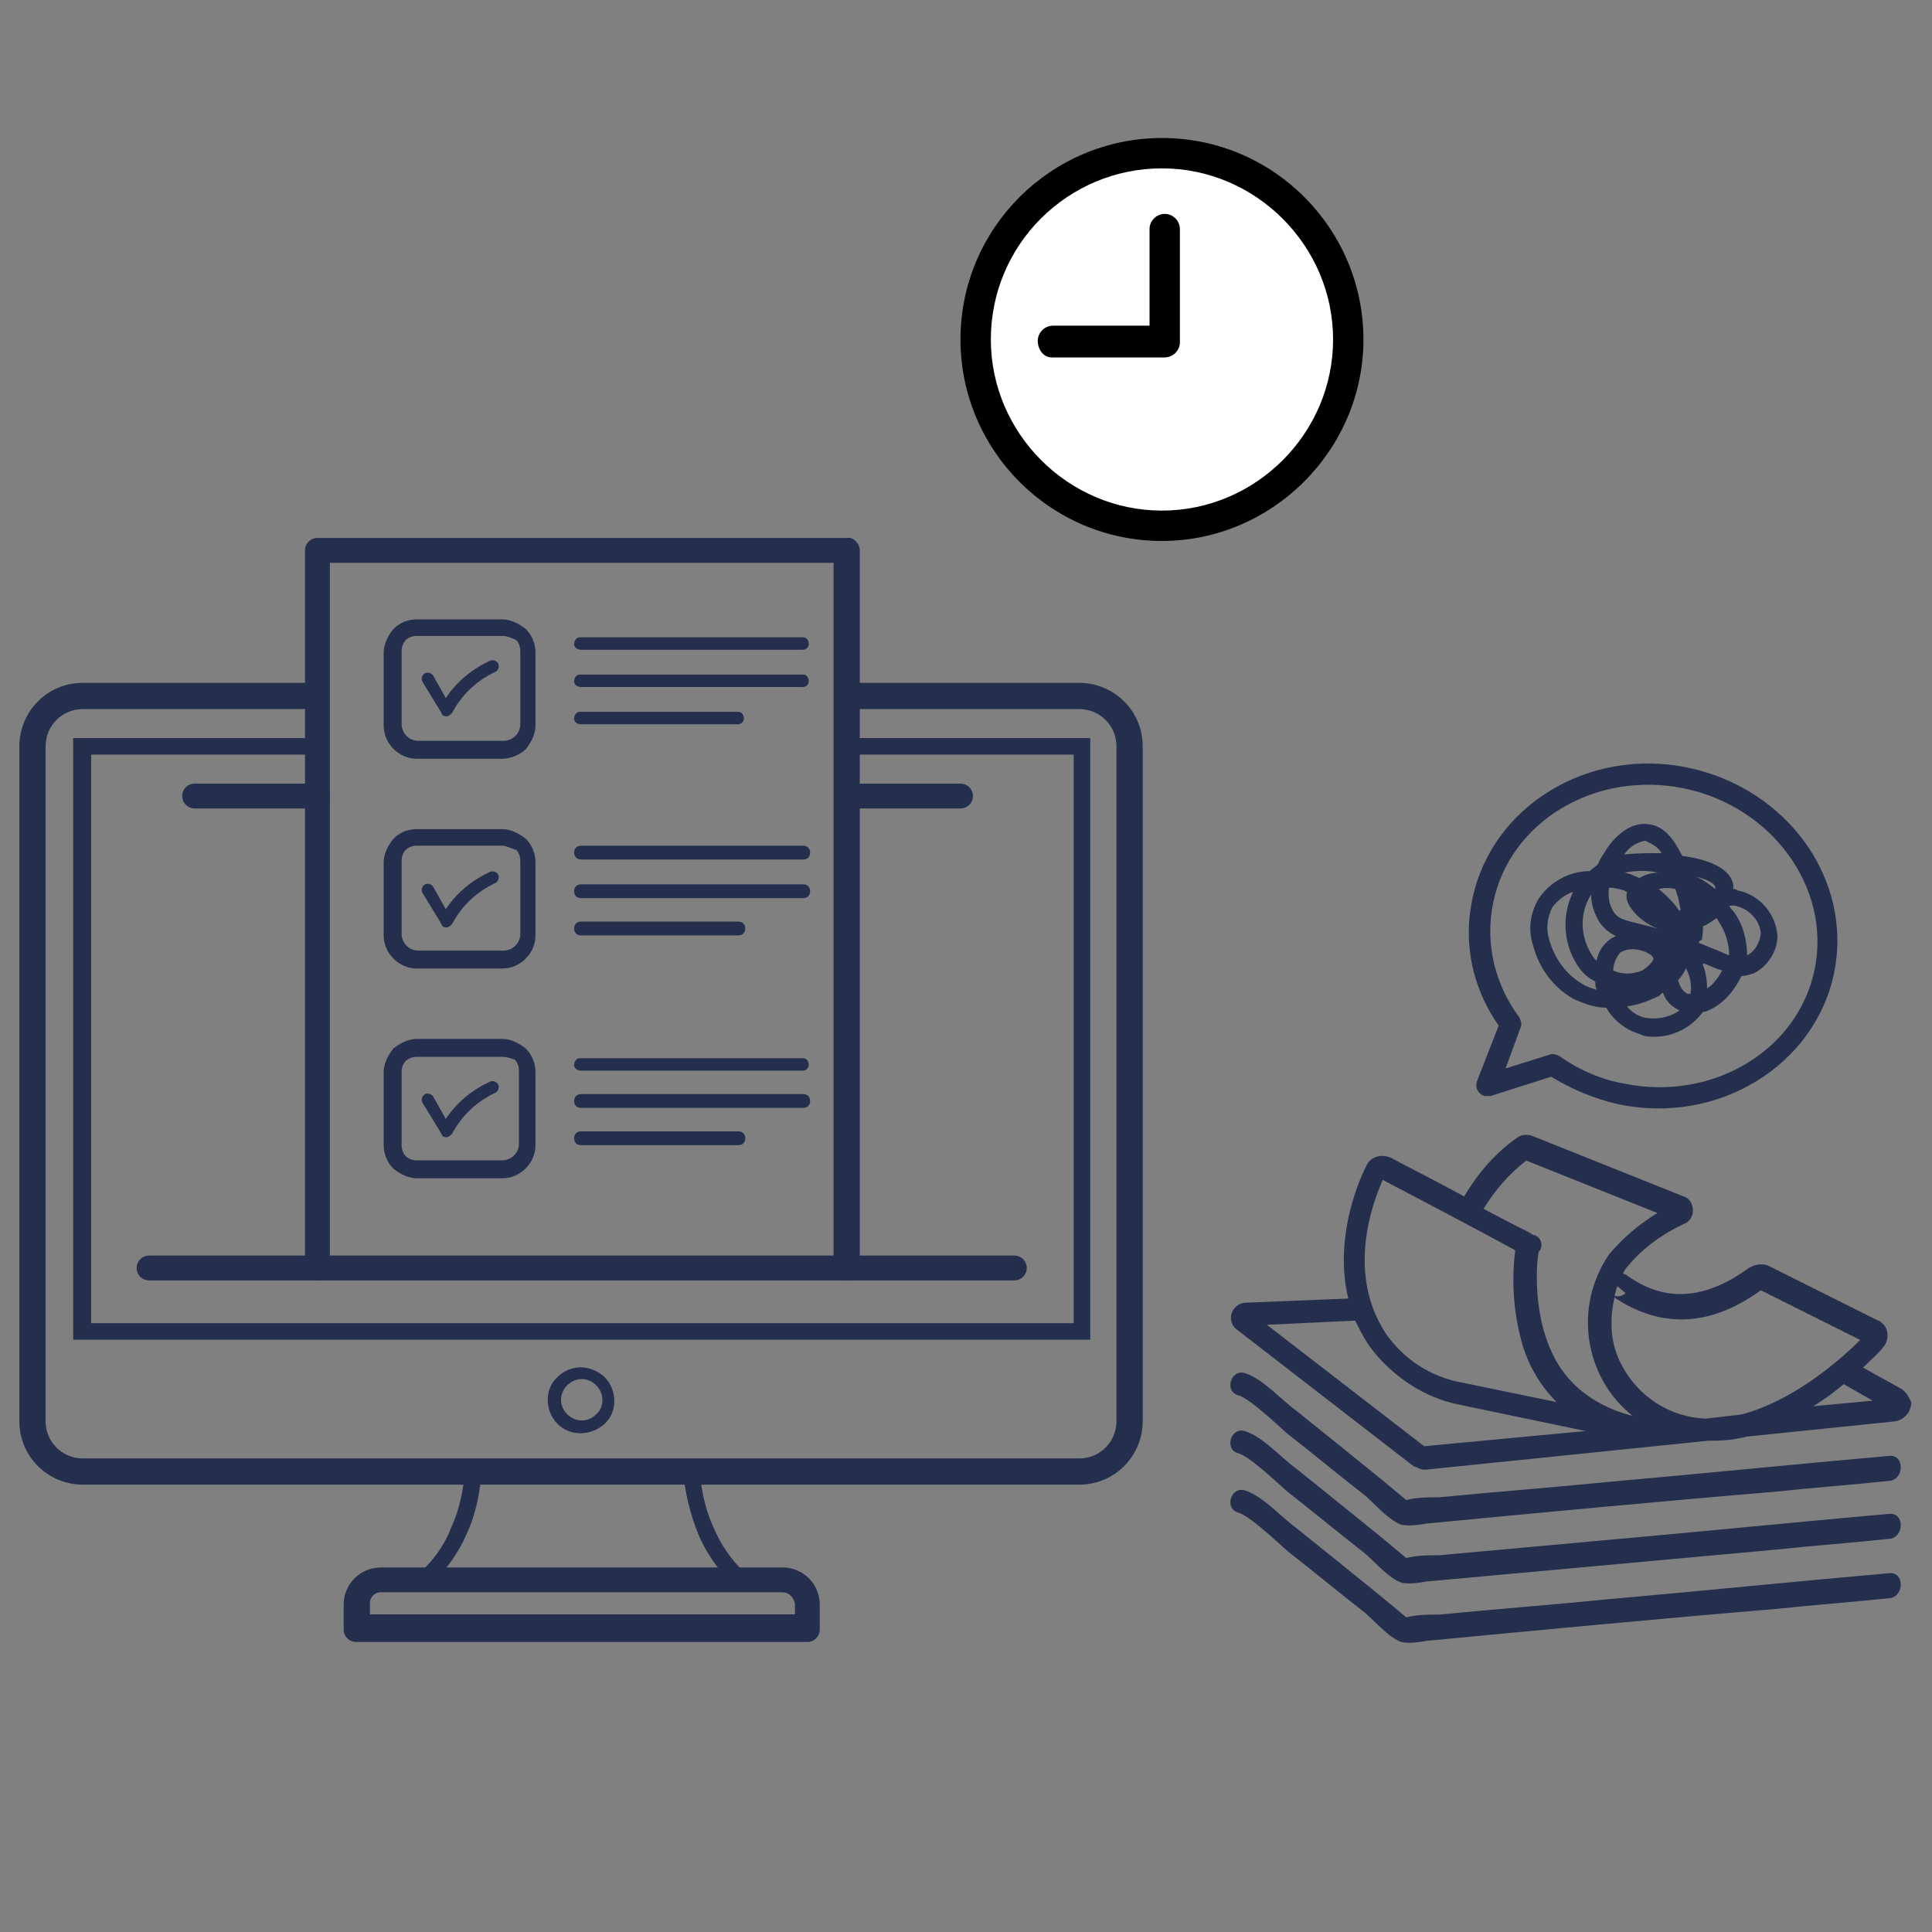 <?xml version="1.0" encoding="utf-8"?>
<!-- Generator: Adobe Illustrator 28.2.0, SVG Export Plug-In . SVG Version: 6.00 Build 0)  -->
<svg version="1.1" id="レイヤー_1" xmlns="http://www.w3.org/2000/svg" xmlns:xlink="http://www.w3.org/1999/xlink" x="0px"
	 y="0px" viewBox="0 0 140 140" style="enable-background:new 0 0 140 140;" xml:space="preserve">
<rect x="0" y="0" width="140" height="140" fill="#808080" stroke="none"/>
<style type="text/css">
	.st0{display:none;}
	.st1{display:inline;fill:none;}
	.st2{display:inline;}
	.st3{fill:#242E4D;}
	.st4{fill:#FFFFFF;}
	.st5{fill:none;stroke:#242E4D;stroke-width:1.2;stroke-miterlimit:10;}
	.st6{fill:none;stroke:#242E4D;stroke-miterlimit:10;}
	.st7{display:inline;fill:#242E4D;}
	.st8{display:inline;fill:#FFFFFF;}
	.st9{display:none;fill:#242E4D;}
	.st10{clip-path:url(#SVGID_00000054972028862136487880000006431296018357060233_);}
</style>
<g id="ico_sec1_2" transform="translate(-6193.803 -1531)" class="st0">
	<rect id="長方形_1663" x="6193.8" y="1531" class="st1" width="140" height="140"/>
	<g id="ico" transform="translate(6259.803 1574.016)" class="st2">
		<g id="ico-2" transform="translate(4 26.684)">
			<g id="ico-3" transform="translate(-70 -56.7)">
				<g id="ico-4">
					<g id="Layer_1" transform="translate(0 35.583)">
						<g id="_359957592">
							<g id="グループ_4658">
								<path id="パス_11024" class="st3" d="M58.2,10.3h16.4c2.5,0,4.4,2,4.4,4.4v47.5c0,2.5-2,4.4-4.4,4.4H4.4
									c-2.5,0-4.4-2-4.4-4.4V14.7c0-2.5,2-4.4,4.4-4.4h16.4v1.8H4.4c-1.5,0-2.6,1.2-2.6,2.6v47.5c0,1.5,1.2,2.6,2.6,2.6h70.2
									c1.5,0,2.6-1.2,2.6-2.6V14.7c0-1.5-1.2-2.6-2.6-2.6H58.2V10.3z"/>
								<path id="パス_11025" class="st3" d="M58.2,14.2h17.2v42.5H3.7V14.2h17.2v1.2h-16v40h69.3v-40h-16V14.2z"/>
								<path id="パス_11026" class="st3" d="M39.5,58.5c0.6,0,1.2,0.2,1.7,0.7l0,0c0.9,0.9,0.9,2.4,0,3.3c0,0,0,0,0,0l0,0
									c-0.9,0.9-2.4,0.9-3.3,0l0,0c-0.9-0.9-0.9-2.4,0-3.3c0,0,0,0,0,0l0,0C38.3,58.8,38.9,58.5,39.5,58.5z M40.6,59.8
									c-0.6-0.6-1.5-0.6-2.1,0c-0.6,0.6-0.6,1.5,0,2.1c0.6,0.6,1.5,0.6,2,0l0,0C41.1,61.3,41.1,60.4,40.6,59.8z"/>
								<path id="パス_11027" class="st3" d="M28.1,73.1c1-0.9,1.7-2,2.2-3.2c0.6-1.3,0.9-2.7,0.9-4.1l1.2,0
									c-0.1,1.6-0.4,3.1-1,4.5c-0.6,1.4-1.4,2.6-2.5,3.6L28.1,73.1z M47.8,65.8c0.1,1.4,0.4,2.8,0.9,4.1c0.5,1.2,1.3,2.3,2.2,3.2
									l-0.8,0.9c-1.1-1-1.9-2.2-2.5-3.6c-0.6-1.4-1-3-1-4.5L47.8,65.8z"/>
								<path id="パス_11028" class="st3" d="M25.4,72.6h28.4c1.4,0,2.6,1.2,2.6,2.6v1.7c0,0.5-0.4,0.9-0.9,0.9H23.7
									c-0.5,0-0.9-0.4-0.9-0.9v-1.7C22.8,73.8,23.9,72.6,25.4,72.6L25.4,72.6z M53.7,74.4H25.4c-0.4,0-0.8,0.4-0.8,0.8V76h30v-0.8
									C54.5,74.8,54.2,74.4,53.7,74.4L53.7,74.4z"/>
								<path id="パス_11029" class="st3" d="M66.2,17.4c0.5,0,0.9,0.4,0.9,0.9s-0.4,0.9-0.9,0.9h-8c-0.5,0-0.9-0.4-0.9-0.9
									s0.4-0.9,0.9-0.9H66.2z M20.9,17.4c0.5,0,0.9,0.4,0.9,0.9s-0.4,0.9-0.9,0.9h-8.6c-0.5,0-0.9-0.4-0.9-0.9s0.4-0.9,0.9-0.9
									l0,0H20.9z M9,52.4c-0.5,0-0.9-0.4-0.9-0.9c0-0.5,0.4-0.9,0.9-0.9h11.8c0.5,0,0.9,0.4,0.9,0.9c0,0.5-0.4,0.9-0.9,0.9H9z
									 M58.2,52.4c-0.5,0-0.9-0.4-0.9-0.9c0-0.5,0.4-0.9,0.9-0.9H70c0.5,0,0.9,0.4,0.9,0.9c0,0.5-0.4,0.9-0.9,0.9H58.2z"/>
								<path id="パス_11030" class="st3" d="M59.1,0.9v50.6c0,0.5-0.4,0.9-0.9,0.9H20.9c-0.5,0-0.9-0.4-0.9-0.9V0.9
									C20,0.4,20.4,0,20.9,0h37.3C58.7,0,59.1,0.4,59.1,0.9C59.1,0.9,59.1,0.9,59.1,0.9z M57.3,50.6V1.8H21.8v48.8H57.3z"/>
								<path id="パス_11031" class="st3" d="M27.9,5.8h6c0.6,0,1.2,0.2,1.6,0.7l0,0c0.4,0.4,0.6,1,0.7,1.6v5.2
									c0,0.6-0.2,1.2-0.7,1.6l0,0c-0.4,0.4-1,0.7-1.6,0.7h-6c-1.3,0-2.3-1-2.3-2.3V8.1c0-0.6,0.2-1.2,0.7-1.6l0,0
									C26.8,6,27.3,5.8,27.9,5.8z M33.9,7h-6c-0.3,0-0.6,0.1-0.8,0.3l0,0c-0.2,0.2-0.3,0.5-0.3,0.8v5.2c0,0.6,0.5,1.1,1.1,1.1h6
									c0.6,0,1.1-0.5,1.1-1.1V8.1c0-0.3-0.1-0.6-0.3-0.8l0,0C34.5,7.1,34.2,7,33.9,7L33.9,7z"/>
								<path id="パス_11032" class="st3" d="M39.5,7.9c-0.2,0-0.5-0.2-0.5-0.4s0.2-0.5,0.4-0.5c0,0,0.1,0,0.1,0h15.7
									c0.2,0,0.4,0.2,0.4,0.5c0,0.2-0.2,0.4-0.4,0.4H39.5z M39.5,13.2c-0.2,0-0.5-0.2-0.5-0.4s0.2-0.5,0.4-0.5c0,0,0.1,0,0.1,0
									h11.1c0.2,0,0.4,0.2,0.4,0.5c0,0.2-0.2,0.4-0.4,0.4H39.5z M39.5,10.6c-0.2,0-0.5-0.2-0.5-0.4s0.2-0.5,0.4-0.5
									c0,0,0.1,0,0.1,0h15.7c0.2,0,0.4,0.2,0.4,0.5c0,0.2-0.2,0.4-0.4,0.4H39.5z"/>
								<path id="パス_11033" class="st3" d="M28.3,10.2c-0.1-0.2,0-0.5,0.2-0.6c0.2-0.1,0.5,0,0.6,0.2l0.9,1.6
									c0.7-1.2,1.8-2.1,3.1-2.6c0.2-0.1,0.5,0,0.6,0.2c0.1,0.2,0,0.5-0.2,0.6c0,0,0,0,0,0c-1.3,0.6-2.4,1.6-3,2.9
									c-0.1,0.2-0.4,0.3-0.6,0.3c-0.1,0-0.2-0.1-0.2-0.2L28.3,10.2z"/>
								<path id="パス_11034" class="st3" d="M27.9,20.6h6c0.6,0,1.2,0.2,1.6,0.7l0,0c0.4,0.4,0.7,1,0.7,1.6v5.2
									c0,1.3-1,2.3-2.3,2.3h-6c-1.3,0-2.3-1-2.3-2.3v-5.2c0-0.6,0.2-1.2,0.7-1.6l0,0C26.8,20.8,27.3,20.6,27.9,20.6z M33.9,21.8
									h-6c-0.3,0-0.6,0.1-0.8,0.3l0,0c-0.2,0.2-0.3,0.5-0.3,0.8v5.2c0,0.6,0.5,1.1,1.1,1.1h6c0.6,0,1.1-0.5,1.1-1.1v-5.2
									c0-0.3-0.1-0.6-0.3-0.8l0,0C34.5,21.9,34.2,21.8,33.9,21.8L33.9,21.8z"/>
								<path id="パス_11035" class="st3" d="M39.5,22.8c-0.3,0-0.5-0.2-0.5-0.5c0-0.3,0.2-0.5,0.5-0.5h15.7
									c0.3,0,0.5,0.2,0.5,0.5c0,0.3-0.2,0.5-0.5,0.5H39.5z M39.5,28.1c-0.3,0-0.5-0.2-0.5-0.5c0-0.3,0.2-0.5,0.5-0.5h11.1
									c0.3,0,0.5,0.2,0.5,0.5c0,0.3-0.2,0.5-0.5,0.5H39.5z M39.5,25.4c-0.3,0-0.5-0.2-0.5-0.5c0-0.3,0.2-0.5,0.5-0.5h15.7
									c0.3,0,0.5,0.2,0.5,0.5c0,0.3-0.2,0.5-0.5,0.5H39.5z"/>
								<path id="パス_11036" class="st3" d="M28.3,25c-0.1-0.2,0-0.5,0.2-0.6s0.5,0,0.6,0.2l0.9,1.6c0.7-1.2,1.8-2.1,3.1-2.6
									c0.2-0.1,0.5,0,0.6,0.2c0.1,0.2,0,0.5-0.2,0.6c0,0,0,0,0,0c-1.3,0.6-2.4,1.6-3,2.9c-0.1,0.2-0.4,0.3-0.6,0.3
									c-0.1,0-0.2-0.1-0.2-0.2L28.3,25z"/>
								<path id="パス_11037" class="st3" d="M27.9,35.4h6c0.6,0,1.2,0.2,1.6,0.7l0,0c0.4,0.4,0.6,1,0.7,1.6v5.2
									c0,1.3-1,2.3-2.3,2.3h-6c-0.6,0-1.2-0.2-1.6-0.7l0,0c-0.4-0.4-0.6-1-0.6-1.6v-5.2c0-0.6,0.2-1.2,0.7-1.6l0,0
									C26.8,35.7,27.3,35.4,27.9,35.4z M33.9,36.6h-6c-0.3,0-0.6,0.1-0.8,0.3l0,0c-0.2,0.2-0.3,0.5-0.3,0.8v5.2
									c0,0.3,0.1,0.6,0.3,0.8l0,0c0.2,0.2,0.5,0.3,0.8,0.3h6c0.6,0,1.1-0.5,1.1-1.1v-5.2c0-0.3-0.1-0.6-0.3-0.8l0,0
									C34.5,36.7,34.2,36.6,33.9,36.6L33.9,36.6z"/>
								<path id="パス_11038" class="st3" d="M39.5,37.6c-0.2,0-0.5-0.2-0.5-0.4s0.2-0.5,0.4-0.5c0,0,0.1,0,0.1,0h15.7
									c0.2,0,0.4,0.2,0.4,0.5c0,0.2-0.2,0.4-0.4,0.4H39.5z M39.5,42.9c-0.3,0-0.5-0.2-0.5-0.5c0-0.3,0.2-0.5,0.5-0.5h11.1
									c0.3,0,0.5,0.2,0.5,0.5c0,0.3-0.2,0.5-0.5,0.5H39.5z M39.5,40.2c-0.3,0-0.5-0.2-0.5-0.5c0-0.3,0.2-0.5,0.5-0.5h15.7
									c0.3,0,0.5,0.2,0.5,0.5c0,0.3-0.2,0.5-0.5,0.5H39.5z"/>
								<path id="パス_11039" class="st3" d="M28.3,39.9c-0.1-0.2,0-0.5,0.2-0.6s0.5,0,0.6,0.2L30,41c0.7-1.2,1.8-2.1,3.1-2.6
									c0.2-0.1,0.5,0,0.6,0.2c0.1,0.2,0,0.5-0.2,0.6c0,0,0,0,0,0c-1.3,0.6-2.4,1.6-3,2.9c-0.1,0.2-0.4,0.3-0.6,0.3
									c-0.1,0-0.2-0.1-0.2-0.2L28.3,39.9z"/>
							</g>
						</g>
					</g>
					<g id="グループ_4660" transform="translate(61.853)">
						<g id="グループ_4659">
							<path id="パス_11040" class="st3" d="M51.1,19.5c1.8,0,3.2-1.5,3.2-3.2S52.9,13,51.1,13c-1.8,0-3.2,1.5-3.2,3.2
								c0,0,0,0,0,0C47.8,18.1,49.3,19.5,51.1,19.5z M51.1,14.6c0.9,0,1.7,0.7,1.7,1.7c0,0.9-0.7,1.7-1.7,1.7
								c-0.9,0-1.7-0.7-1.7-1.7C49.4,15.4,50.2,14.6,51.1,14.6z"/>
							<path id="パス_11041" class="st3" d="M10.5,47.2"/>
							<path id="パス_11042" class="st3" d="M34.9,5.9h5.5c0.4,0,0.8-0.4,0.8-0.8c0-0.1,0-0.3-0.1-0.4l-2.8-4.3
								c-0.2-0.4-0.7-0.5-1.1-0.2c-0.1,0.1-0.2,0.1-0.2,0.2l-2.8,4.3c-0.2,0.4-0.1,0.9,0.2,1.1C34.6,5.9,34.8,5.9,34.9,5.9L34.9,5.9
								z M37.7,2.3L39,4.3h-2.6L37.7,2.3z"/>
							<path id="パス_11043" class="st3" d="M19,16.3c1.1,0,1.6,0.5,1.6,1.5c0,0.4-0.1,0.8-0.3,1.2c-0.3,0.4-0.6,0.8-1,1.1
								c-0.4,0.4-0.7,0.8-1,1.1c-0.3,0.4-0.5,0.8-0.7,1.2c-0.2,0.5-0.3,1.1-0.3,1.7h3.2c0-0.5,0.1-1.1,0.5-1.5
								c0.4-0.5,0.9-1,1.4-1.5c0.6-0.5,1.2-1.1,1.7-1.8c0.4-0.6,0.6-1.4,0.6-2.1c0.1-1.2-0.5-2.3-1.4-3.1c-1.1-0.8-2.4-1.2-3.8-1.1
								c-1.5-0.1-2.9,0.4-4,1.5c-1,1.1-1.5,2.6-1.5,4l3.3,0C17.2,17,17.8,16.3,19,16.3z"/>
							<path id="パス_11044" class="st3" d="M20.8,27.8c0-1.1-0.8-2-1.9-2c-0.1,0-0.1,0-0.2,0c-0.5,0-1.1,0.2-1.5,0.6
								c-0.4,0.4-0.6,0.9-0.6,1.5c0,0.6,0.2,1.1,0.6,1.5c0.4,0.4,0.9,0.6,1.5,0.6c0.6,0,1.1-0.2,1.5-0.6
								C20.7,28.9,20.9,28.4,20.8,27.8z"/>
							<path id="パス_11045" class="st3" d="M45.6,31.3h-5.5c-0.4,0-0.8,0.4-0.8,0.8c0,0.4,0.3,0.7,0.8,0.8h5.5
								c0.4,0,0.8-0.3,0.8-0.8C46.4,31.7,46,31.3,45.6,31.3C45.6,31.3,45.6,31.3,45.6,31.3z"/>
							<path id="パス_11046" class="st3" d="M45.6,37.5H34.8c-0.4,0-0.8,0.4-0.8,0.8c0,0.4,0.3,0.7,0.8,0.8h10.7
								c0.4,0,0.8-0.3,0.8-0.8S46,37.5,45.6,37.5C45.6,37.5,45.6,37.5,45.6,37.5z"/>
							<path id="パス_11047" class="st3" d="M45.6,43.6h-0.4c-0.4,0-0.8,0.4-0.8,0.8c0,0.4,0.3,0.7,0.8,0.8h0.4
								c0.4,0,0.8-0.3,0.8-0.8C46.4,44,46,43.6,45.6,43.6C45.6,43.6,45.6,43.6,45.6,43.6z"/>
							<path id="パス_11048" class="st3" d="M41.7,43.6H30.9c-0.4,0-0.8,0.4-0.8,0.8c0,0.4,0.3,0.7,0.8,0.8h10.8
								c0.4,0,0.8-0.4,0.8-0.8C42.5,43.9,42.1,43.6,41.7,43.6L41.7,43.6z"/>
							<path id="パス_11049" class="st3" d="M55,52.5l-1.8-4.4c6.3-8.5,4.6-20.6-4-26.9c-2.9-2.2-6.3-3.4-9.9-3.7
								c-0.4,0-0.8,0-1.2-0.1C36.2,8.5,28.3,2.2,19.2,2.2c-0.6,0-1.1,0-1.5,0.1C8.1,3,0.6,10.7,0,20.3c-0.1,1.2,0,2.5,0.1,3.7
								c0.5,3.2,1.7,6.2,3.6,8.8L2,37.3C1.7,38,2,38.8,2.8,39.1c0.3,0.1,0.7,0.1,1.1,0l4.5-1.9c3.1,2.2,6.8,3.3,10.6,3.4
								c0.4,1.9,1.1,3.7,2,5.4c0.1,0.2,0.3,0.5,0.4,0.7c0.1,0.2,0.3,0.4,0.4,0.6c0.6,0.9,1.2,1.7,1.9,2.5c0.2,0.2,0.4,0.4,0.5,0.6
								s0.3,0.3,0.5,0.5c0.6,0.6,1.3,1.1,2,1.6c0.2,0.1,0.3,0.2,0.5,0.3c0.2,0.1,0.3,0.2,0.5,0.3c0.2,0.1,0.4,0.3,0.6,0.4
								c0.2,0.1,0.4,0.2,0.7,0.4c0.3,0.2,0.6,0.3,0.9,0.4c0.2,0.1,0.4,0.2,0.7,0.3c0.3,0.1,0.6,0.2,0.9,0.3c0.5,0.2,1,0.3,1.5,0.4
								c0.1,0,0.2,0.1,0.3,0.1c0.5,0.1,1,0.2,1.6,0.3c0.3,0,0.5,0.1,0.8,0.1c0.1,0,0.1,0,0.2,0c0.2,0,0.3,0,0.4,0s0.2,0,0.3,0
								c0.4,0,0.8,0,1.1,0c0.3,0,0.5,0,0.8,0c0.6,0,1.2-0.1,1.7-0.1c0.1,0,0.2,0,0.2,0c3-0.4,5.8-1.5,8.2-3.2l4.5,1.9
								c0.7,0.3,1.5-0.1,1.8-0.8C55.1,53.2,55.1,52.9,55,52.5L55,52.5z M8.4,35.6c-0.1,0-0.2,0-0.3,0.1l-4.5,1.9l1.8-4.4
								c0.1-0.3,0.1-0.6-0.1-0.8c-1.9-2.4-3.2-5.3-3.6-8.4c-0.2-1.1-0.2-2.3-0.1-3.4C2.1,11.6,9,4.5,17.8,3.8c0.4,0,0.9-0.1,1.4-0.1
								c8.6,0,15.9,6.1,17.4,14.6v0c0.1,0.4,0.1,0.7,0.2,1.1c0.1,0.7,0.1,1.5,0.1,2.3c0,0.4,0,0.8-0.1,1.1c0,0.5-0.1,1-0.2,1.5
								c0,0.2-0.1,0.4-0.1,0.6c-0.1,0.3-0.1,0.6-0.2,0.8s-0.1,0.5-0.2,0.8c-0.1,0.2-0.1,0.4-0.2,0.6c-0.1,0.3-0.2,0.6-0.3,0.9
								c-0.1,0.1-0.1,0.3-0.2,0.4c-0.1,0.3-0.3,0.7-0.5,1c0,0.1-0.1,0.1-0.1,0.2c-0.2,0.4-0.4,0.7-0.6,1.1l0,0
								c-1.4,2.3-3.4,4.3-5.7,5.7l-0.1,0.1c-0.3,0.2-0.7,0.4-1,0.6c-0.1,0-0.2,0.1-0.3,0.1c-0.3,0.2-0.6,0.3-1,0.5
								c-0.1,0.1-0.3,0.1-0.4,0.2c-0.3,0.1-0.6,0.2-1,0.4c-0.1,0-0.3,0.1-0.4,0.1c-0.3,0.1-0.7,0.2-1,0.3c-0.2,0-0.3,0.1-0.5,0.1
								c-0.3,0.1-0.6,0.1-0.9,0.2C21.5,38.9,21,39,20.6,39c-0.3,0-0.7,0-1,0C15.7,39.2,12,38,8.9,35.7C8.8,35.6,8.6,35.6,8.4,35.6z
								 M48.8,50.9c-0.3-0.1-0.5-0.1-0.8,0.1c-2.3,1.7-5.1,2.8-7.9,3.2c0,0-0.1,0-0.1,0c0,0-0.1,0-0.1,0c-0.5,0.1-0.9,0.1-1.5,0.1
								c-0.6,0-1.2,0-1.8,0c-0.1,0-0.1,0-0.2,0c-0.1,0-0.3,0-0.5,0c0,0-0.1,0-0.1,0c-0.3,0-0.5-0.1-0.8-0.1c-0.5-0.1-1-0.2-1.5-0.3
								c-0.1,0-0.1,0-0.2,0c-0.5-0.1-0.9-0.3-1.4-0.4c-0.3-0.1-0.6-0.2-0.8-0.3l-0.7-0.3c-0.3-0.1-0.5-0.2-0.8-0.4
								c-0.2-0.1-0.4-0.2-0.6-0.3c-0.2-0.1-0.3-0.2-0.6-0.3c-0.1-0.1-0.3-0.2-0.4-0.2l-0.1,0c-0.2-0.1-0.3-0.2-0.5-0.3
								c-0.7-0.5-1.3-0.9-1.9-1.5c-0.2-0.1-0.3-0.3-0.5-0.4s-0.3-0.3-0.5-0.5c-0.7-0.7-1.3-1.5-1.8-2.3c-0.1-0.2-0.3-0.4-0.4-0.6
								c-0.1-0.2-0.2-0.4-0.4-0.6c-0.5-0.8-0.9-1.7-1.2-2.6c-0.2-0.6-0.4-1.3-0.6-2l0.1,0c0.5,0,1.1-0.1,1.6-0.2
								c0.3,0,0.5-0.1,0.8-0.1c0.2,0,0.4-0.1,0.6-0.1c0.1,0,0.1,0,0.2,0c0.3-0.1,0.6-0.2,0.9-0.2c0.2-0.1,0.5-0.1,0.7-0.2
								c0.3-0.1,0.6-0.2,0.8-0.3c0.2-0.1,0.4-0.2,0.6-0.3c0.3-0.1,0.6-0.3,0.8-0.4c0.2-0.1,0.4-0.2,0.5-0.3c0.3-0.2,0.6-0.3,0.9-0.5
								c0.1-0.1,0.3-0.2,0.4-0.3c0.3-0.2,0.6-0.4,1-0.6l0.2-0.1c2-1.5,3.6-3.3,4.9-5.3l0-0.1c0.2-0.4,0.4-0.7,0.6-1.1
								c0-0.1,0.1-0.2,0.1-0.3c0.2-0.3,0.3-0.7,0.5-1.1c0.1-0.1,0.1-0.3,0.2-0.4c0.1-0.3,0.3-0.6,0.4-1c0.1-0.2,0.1-0.4,0.2-0.6
								c0.1-0.3,0.2-0.6,0.2-0.9s0.1-0.6,0.2-0.9c0-0.2,0.1-0.4,0.1-0.7c0.1-0.5,0.2-1.1,0.2-1.6c0-0.4,0-0.8,0.1-1.1
								c0-0.1,0-0.2,0-0.4c0-0.3,0-0.5,0-0.8c0-0.1,0-0.3,0-0.4c0-0.3,0-0.5-0.1-0.8c0-0.1,0-0.2,0-0.4c0,0,0-0.1,0-0.1
								c0.3,0,0.5,0,0.8,0c9.7,0.8,17,9.3,16.2,19c-0.3,3.5-1.6,6.7-3.7,9.5c-0.2,0.2-0.2,0.5-0.1,0.8l1.8,4.4L48.8,50.9z"/>
						</g>
					</g>
					<path id="パス_11050" class="st3" d="M140,60.7v50.6c0,0.5-0.4,0.9-0.9,0.9h-37.3c-0.5,0-0.9-0.4-0.9-0.9V60.7
						c0-0.5,0.4-0.9,0.9-0.9h37.3C139.6,59.8,140,60.2,140,60.7z M138.2,110.4V61.6h-35.5v48.8L138.2,110.4z"/>
					<path id="パス_11051" class="st3" d="M108.8,65.6h6c0.6,0,1.2,0.2,1.6,0.7l0,0c0.4,0.4,0.6,1,0.7,1.6v5.2
						c0,0.6-0.2,1.2-0.7,1.6l0,0c-0.4,0.4-1,0.7-1.6,0.7h-6c-1.3,0-2.3-1-2.3-2.3v-5.2c0-0.6,0.2-1.2,0.7-1.6l0,0
						C107.7,65.8,108.2,65.6,108.8,65.6z M114.8,66.8h-6c-0.3,0-0.6,0.1-0.8,0.3l0,0c-0.2,0.2-0.3,0.5-0.3,0.8v5.2
						c0,0.6,0.5,1.1,1.1,1.1h6c0.6,0,1.1-0.5,1.1-1.1v-5.2c0-0.3-0.1-0.6-0.3-0.8l0,0C115.4,66.9,115.1,66.8,114.8,66.8L114.8,66.8z
						"/>
					<path id="パス_11052" class="st3" d="M120.4,67.7c-0.2,0-0.5-0.2-0.5-0.4s0.2-0.5,0.4-0.5c0,0,0.1,0,0.1,0h15.7
						c0.2,0,0.5,0.2,0.5,0.4c0,0.2-0.2,0.5-0.4,0.5c0,0-0.1,0-0.1,0H120.4z M120.4,73c-0.2,0-0.5-0.2-0.5-0.4s0.2-0.5,0.4-0.5
						c0,0,0.1,0,0.1,0h11.1c0.2,0,0.5,0.2,0.5,0.4s-0.2,0.5-0.4,0.5c0,0-0.1,0-0.1,0H120.4z M120.4,70.4c-0.2,0-0.5-0.2-0.5-0.4
						s0.2-0.5,0.4-0.5c0,0,0.1,0,0.1,0h15.7c0.2,0,0.5,0.2,0.5,0.4c0,0.2-0.2,0.5-0.4,0.5c0,0-0.1,0-0.1,0H120.4z"/>
					<path id="パス_11053" class="st3" d="M109.2,70c-0.1-0.2,0-0.5,0.2-0.6s0.5,0,0.6,0.2l0.9,1.6c0.7-1.2,1.8-2.1,3.1-2.6
						c0.2-0.1,0.5,0,0.6,0.2c0.1,0.2,0,0.5-0.2,0.6c0,0,0,0,0,0c-1.3,0.6-2.4,1.6-3,2.9c0,0.1-0.1,0.2-0.2,0.2
						c-0.2,0.1-0.5,0-0.6-0.2L109.2,70z"/>
					<path id="パス_11054" class="st3" d="M108.8,80.4h6c0.6,0,1.2,0.2,1.6,0.7l0,0c0.4,0.4,0.6,1,0.7,1.6v5.2
						c0,1.3-1,2.3-2.3,2.3h-6c-1.3,0-2.3-1-2.3-2.3v-5.2c0-0.6,0.2-1.2,0.7-1.6l0,0C107.7,80.6,108.2,80.4,108.8,80.4z M114.8,81.6
						h-6c-0.3,0-0.6,0.1-0.8,0.3l0,0c-0.2,0.2-0.3,0.5-0.3,0.8v5.2c0,0.6,0.5,1.1,1.1,1.1h6c0.6,0,1.1-0.5,1.1-1.1v-5.2
						c0-0.3-0.1-0.6-0.3-0.8l0,0C115.4,81.7,115.1,81.6,114.8,81.6L114.8,81.6z"/>
					<path id="パス_11055" class="st3" d="M120.4,82.6c-0.2,0-0.5-0.2-0.5-0.4s0.2-0.5,0.4-0.5c0,0,0.1,0,0.1,0h15.7
						c0.2,0,0.5,0.2,0.5,0.4c0,0.2-0.2,0.5-0.4,0.5c0,0-0.1,0-0.1,0H120.4z M120.4,87.8c-0.2,0-0.5-0.2-0.5-0.4s0.2-0.5,0.4-0.5
						c0,0,0.1,0,0.1,0h11.1c0.2,0,0.5,0.2,0.5,0.4s-0.2,0.5-0.4,0.5c0,0-0.1,0-0.1,0H120.4z M120.4,85.2c-0.2,0-0.5-0.2-0.5-0.4
						s0.2-0.5,0.4-0.5c0,0,0.1,0,0.1,0h15.7c0.2,0,0.5,0.2,0.5,0.4c0,0.2-0.2,0.5-0.4,0.5c0,0-0.1,0-0.1,0H120.4z"/>
					<path id="パス_11056" class="st3" d="M109.2,84.8c-0.1-0.2,0-0.5,0.2-0.6s0.5,0,0.6,0.2l0.9,1.6c0.7-1.2,1.8-2.1,3.1-2.6
						c0.2-0.1,0.5,0,0.6,0.2c0.1,0.2,0,0.5-0.2,0.6c0,0,0,0,0,0c-1.3,0.6-2.4,1.6-3,2.9c0,0.1-0.1,0.2-0.2,0.2
						c-0.2,0.1-0.5,0-0.6-0.2c0,0,0,0,0,0L109.2,84.8z"/>
					<path id="パス_11057" class="st3" d="M108.8,95.2h6c0.6,0,1.2,0.2,1.6,0.7l0,0c0.4,0.4,0.6,1,0.7,1.6v5.2
						c0,1.3-1,2.3-2.3,2.3h-6c-0.6,0-1.2-0.2-1.6-0.7l0,0c-0.4-0.4-0.6-1-0.6-1.6v-5.2c0-0.6,0.2-1.2,0.7-1.6l0,0
						C107.7,95.5,108.2,95.2,108.8,95.2z M114.8,96.4h-6c-0.3,0-0.6,0.1-0.8,0.3l0,0c-0.2,0.2-0.3,0.5-0.3,0.8v5.2
						c0,0.3,0.1,0.6,0.3,0.8l0,0c0.2,0.2,0.5,0.3,0.8,0.3h6c0.6,0,1.1-0.5,1.1-1.1v-5.2c0-0.3-0.1-0.6-0.3-0.8l0,0
						C115.4,96.5,115.1,96.4,114.8,96.4L114.8,96.4z"/>
					<path id="パス_11058" class="st3" d="M120.4,97.4c-0.2,0-0.5-0.2-0.5-0.4s0.2-0.5,0.4-0.5c0,0,0.1,0,0.1,0h15.7
						c0.2,0,0.5,0.2,0.5,0.4c0,0.2-0.2,0.5-0.4,0.5c0,0-0.1,0-0.1,0H120.4z M120.4,102.7c-0.2,0-0.5-0.2-0.5-0.4s0.2-0.5,0.4-0.5
						c0,0,0.1,0,0.1,0h11.1c0.2,0,0.5,0.2,0.5,0.4s-0.2,0.5-0.4,0.5c0,0-0.1,0-0.1,0H120.4z M120.4,100c-0.2,0-0.5-0.2-0.5-0.4
						s0.2-0.5,0.4-0.5c0,0,0.1,0,0.1,0h15.7c0.2,0,0.5,0.2,0.5,0.4c0,0.2-0.2,0.5-0.4,0.5c0,0-0.1,0-0.1,0H120.4z"/>
					<path id="パス_11059" class="st3" d="M109.2,99.7c-0.1-0.2,0-0.5,0.2-0.6s0.5,0,0.6,0.2l0.9,1.6c0.7-1.2,1.8-2.1,3.1-2.6
						c0.2-0.1,0.5,0,0.6,0.2c0.1,0.2,0,0.5-0.2,0.6c0,0,0,0,0,0c-1.3,0.6-2.4,1.6-3,2.9c-0.1,0.2-0.4,0.3-0.6,0.3
						c-0.1,0-0.2-0.1-0.2-0.2L109.2,99.7z"/>
				</g>
			</g>
		</g>
	</g>
</g>
<g class="st0">
	<g class="st2">
		<g>
			<path class="st3" d="M90.5,107.3H18.2c-2.5,0-4.5-2-4.5-4.5v-49c0-2.5,2-4.5,4.5-4.5h72.3c2.5,0,4.5,2,4.5,4.5v49
				C95,105.3,93,107.3,90.5,107.3z"/>
			<path class="st4" d="M90.6,105.5H18.1c-1.4,0-2.5-1.1-2.5-2.5V53.7c0-1.4,1.1-2.5,2.5-2.5h72.5c1.4,0,2.5,1.1,2.5,2.5V103
				C93.1,104.3,92,105.5,90.6,105.5z"/>
		</g>
		<rect x="18.1" y="54.1" class="st5" width="72.5" height="42.4"/>
	</g>
	<g id="ico_00000047782245044433491510000014185888424740435641_" transform="translate(6259.803 1574.016)" class="st2">
		<g id="ico-2_00000047765203491921999030000013477480815128831679_" transform="translate(4 26.684)">
			<g id="ico-3_00000146457265510193175030000011705530355387588003_" transform="translate(-70 -56.7)">
				<g id="ico-4_00000029027189204983663300000007822293770350686385_">
					<g id="Layer_1_00000004545804147607774400000014953219876824486538_" transform="translate(0 35.583)">
						<g id="_359957592_00000176728056536771910100000017619942357375562155_">
							<g id="グループ_4658_00000137818334990940835390000011650762253435045022_">
								<path id="パス_11026_00000046297489215242178670000006909173124698318014_" class="st3" d="M-6139.5-1480.6
									c0.6,0,1.3,0.3,1.7,0.7l0,0c0.9,0.9,1,2.5,0,3.4c0,0,0,0,0,0l0,0c-1,0.9-2.5,0.9-3.4,0l0,0c-0.9-0.9-1-2.5,0-3.4
									c0,0,0,0,0,0l0,0C-6140.7-1480.3-6140.1-1480.6-6139.5-1480.6z M-6138.4-1479.2c-0.6-0.6-1.5-0.6-2.1,0
									c-0.6,0.6-0.6,1.5,0,2.1c0.6,0.6,1.5,0.6,2.1,0l0,0C-6137.8-1477.6-6137.8-1478.6-6138.4-1479.2z"/>
								<path id="パス_11027_00000026876233162919590860000009915601136173227444_" class="st3" d="M-6151.2-1465.6
									c1-0.9,1.8-2,2.3-3.3c0.6-1.3,0.9-2.8,1-4.2l1.2,0c-0.1,1.6-0.4,3.2-1.1,4.7c-0.6,1.4-1.5,2.6-2.6,3.7L-6151.2-1465.6z
									 M-6130.9-1473.1c0.1,1.5,0.4,2.9,1,4.2c0.5,1.2,1.3,2.4,2.3,3.3l-0.8,0.9c-1.1-1-2-2.3-2.6-3.7c-0.6-1.5-1-3.1-1.1-4.7
									L-6130.9-1473.1z"/>
								<path id="パス_11028_00000000945174318640175060000011223178857492898989_" class="st3" d="M-6154-1466.1h29.1
									c1.5,0,2.7,1.2,2.7,2.7v1.8c0,0.5-0.4,0.9-0.9,0.9h-32.7c-0.5,0-0.9-0.4-0.9-0.9v-1.8
									C-6156.7-1464.9-6155.5-1466.1-6154-1466.1L-6154-1466.1z M-6124.9-1464.2h-29.1c-0.5,0-0.8,0.4-0.8,0.8v0.8h30.8v-0.8
									C-6124.1-1463.8-6124.4-1464.2-6124.9-1464.2L-6124.9-1464.2z"/>
							</g>
						</g>
					</g>
				</g>
			</g>
		</g>
	</g>
	<g id="_x36_3_00000067238658545799300920000003961966513295776649_" class="st2">
		<path class="st3" d="M110.6,105.9c-4.6,0-8.3,3.7-8.3,8.3v10.3c0,4.6,3.7,8.3,8.3,8.3c4.6,0,8.3-3.7,8.3-8.3v-10.3
			C118.8,109.6,115.1,105.9,110.6,105.9z M106,109.6c1-1,2.2-1.6,3.6-1.8v6.5h-5.5v-0.1C104.1,112.4,104.9,110.8,106,109.6z
			 M115.1,129.1c-1.2,1.2-2.8,1.9-4.5,1.9c-1.8,0-3.4-0.7-4.5-1.9c-1.2-1.2-1.9-2.8-1.9-4.5v-8.3H117v8.3
			C117,126.3,116.2,127.9,115.1,129.1z M117,114.3h-5.5v-6.5c1.4,0.2,2.6,0.8,3.6,1.8c1.2,1.2,1.9,2.8,1.9,4.5V114.3z"/>
		<path class="st3" d="M88.3,107.6c0,3.5,2.8,6.3,6.3,6.3c3.5,0,6.3-2.8,6.3-6.3v-3v-2.2v-5.6c0-2.4,2-4.4,4.4-4.4
			c2.4,0,4.4,2,4.4,4.4v7.8c0,0.5,0.4,0.9,0.9,0.9c0.5,0,0.9-0.4,0.9-0.9v-7.8c0-3.5-2.8-6.3-6.3-6.3c-3.5,0-6.3,2.8-6.3,6.3v5.6
			v2.2v3c0,2.4-2,4.4-4.4,4.4c-2.4,0-4.4-2-4.4-4.4"/>
	</g>
	<g class="st2">
		<g>
			<path class="st4" d="M57.5,64c0.5,0.2,1,0.3,1.4,0.5c0.2,0.1,0.3,0.3,0.3,0.5c0,0.5,0,0.9,0.1,1.3c0,0.2-0.1,0.4-0.3,0.5
				c-0.4,0.2-0.9,0.4-1.3,0.6c0.2,0.4,0.4,0.9,0.6,1.3c0.5-0.2,0.9-0.4,1.4-0.7c0.2-0.1,0.4,0,0.6,0.1c0.3,0.3,0.6,0.6,1,0.9
				c0.2,0.1,0.2,0.3,0.2,0.5c-0.2,0.5-0.3,0.9-0.5,1.4c0.5,0.2,0.9,0.3,1.4,0.5c0.2-0.5,0.3-0.9,0.5-1.4c0.1-0.2,0.3-0.3,0.5-0.3
				c0.5,0,0.9,0,1.4-0.1c0.2,0,0.4,0.1,0.5,0.3c0.2,0.4,0.4,0.8,0.6,1.3c0.4-0.2,0.9-0.4,1.3-0.6c-0.2-0.4-0.4-0.9-0.6-1.3
				c-0.1-0.2,0-0.4,0.1-0.6c0.4-0.3,0.7-0.7,1-1.1c0.1-0.2,0.3-0.2,0.5-0.2c0.4,0.1,0.8,0.3,1.3,0.4c0.2-0.5,0.3-0.9,0.5-1.4
				c-0.4-0.2-0.9-0.3-1.3-0.5c-0.2-0.1-0.3-0.3-0.3-0.5c0-0.5,0-1-0.1-1.5c0-0.2,0.1-0.4,0.3-0.5c0.4-0.2,0.8-0.4,1.2-0.6
				c-0.2-0.4-0.4-0.9-0.6-1.3c-0.4,0.2-0.8,0.4-1.2,0.6c-0.2,0.1-0.4,0-0.6-0.1c-0.3-0.4-0.7-0.7-1.1-1c-0.2-0.1-0.2-0.3-0.2-0.5
				c0.1-0.4,0.3-0.8,0.4-1.2c-0.5-0.2-0.9-0.3-1.4-0.5c-0.2,0.4-0.3,0.9-0.5,1.3c-0.1,0.2-0.3,0.3-0.5,0.3c-0.5,0-1,0-1.4,0.1
				c-0.2,0-0.4-0.1-0.5-0.3c-0.2-0.4-0.4-0.8-0.6-1.2c-0.4,0.2-0.9,0.4-1.3,0.6c0.2,0.4,0.4,0.9,0.6,1.3c0.1,0.2,0,0.4-0.1,0.6
				c-0.3,0.3-0.6,0.7-0.9,1.1c-0.1,0.2-0.3,0.2-0.5,0.2c-0.5-0.2-0.9-0.3-1.4-0.5C57.8,63.1,57.6,63.6,57.5,64z M63.1,62.1
				c1.3-0.3,2.7,0.3,3.4,1.5c0.7,1.1,0.6,2.7-0.3,3.7c-0.8,1-2.2,1.4-3.5,1c0,0-0.1,0-0.1,0c0,0,0,0-0.1,0c-1.4-0.5-2.3-2-2.1-3.4
				C60.8,63.5,61.8,62.4,63.1,62.1z"/>
			<path class="st3" d="M56.7,64.7c0.5,0.2,1,0.4,1.6,0.5c0,0.3,0,0.6,0.1,0.9c-0.5,0.2-1,0.5-1.4,0.7c-0.2,0.1-0.3,0.4-0.2,0.6
				c0.3,0.7,0.7,1.4,1,2.2c0.1,0.2,0.4,0.3,0.6,0.2c0.5-0.2,1-0.5,1.5-0.7c0.2,0.2,0.4,0.4,0.7,0.6c-0.2,0.5-0.3,1-0.5,1.5
				c-0.1,0.2,0,0.5,0.3,0.6c0.8,0.3,1.5,0.5,2.3,0.8c0.2,0.1,0.5,0,0.6-0.3c0.2-0.5,0.4-1,0.5-1.5c0.3,0,0.6,0,0.9-0.1
				c0.2,0.5,0.4,0.9,0.7,1.4c0.1,0.2,0.4,0.3,0.6,0.2c0.7-0.3,1.4-0.7,2.2-1c0.2-0.1,0.3-0.4,0.2-0.6c-0.2-0.5-0.4-0.9-0.7-1.4
				c0.2-0.2,0.4-0.5,0.6-0.7c0.5,0.2,0.9,0.3,1.4,0.5c0.1,0,0.3,0,0.3,0c0.1,0,0.2-0.1,0.2-0.3c0.3-0.8,0.5-1.5,0.8-2.3
				c0.1-0.2,0-0.5-0.3-0.6c-0.5-0.2-0.9-0.3-1.4-0.5c0-0.3,0-0.7-0.1-1c0.4-0.2,0.8-0.4,1.3-0.6c0.2-0.1,0.3-0.4,0.2-0.6
				c-0.3-0.7-0.7-1.4-1-2.2c-0.1-0.2-0.4-0.3-0.6-0.2c-0.4,0.2-0.9,0.4-1.3,0.6c-0.2-0.2-0.5-0.5-0.8-0.7c0.2-0.4,0.3-0.9,0.5-1.3
				c0.1-0.2,0-0.5-0.3-0.6c-0.8-0.3-1.5-0.5-2.3-0.8c-0.2-0.1-0.5,0-0.6,0.3c-0.2,0.5-0.3,1-0.5,1.4c-0.3,0-0.7,0-1,0.1
				c-0.2-0.4-0.4-0.9-0.6-1.3c-0.1-0.2-0.4-0.3-0.6-0.2c-0.7,0.3-1.4,0.7-2.2,1c-0.2,0.1-0.3,0.4-0.2,0.6c0.2,0.5,0.5,1,0.7,1.4
				c-0.2,0.2-0.4,0.5-0.6,0.7c-0.5-0.2-1-0.3-1.4-0.5c-0.2-0.1-0.5,0-0.6,0.3c-0.3,0.8-0.5,1.5-0.8,2.3
				C56.3,64.4,56.5,64.7,56.7,64.7z M59.8,62.9c0.2-0.4,0.5-0.8,0.9-1.1c0.2-0.1,0.2-0.4,0.1-0.6c-0.2-0.4-0.4-0.9-0.6-1.3
				c0.4-0.2,0.9-0.4,1.3-0.6c0.2,0.4,0.4,0.8,0.6,1.2c0.1,0.2,0.3,0.3,0.5,0.3c0.5-0.1,1-0.2,1.4-0.1c0.2,0,0.4-0.1,0.5-0.3
				c0.2-0.4,0.3-0.9,0.5-1.3c0.5,0.2,0.9,0.3,1.4,0.5c-0.1,0.4-0.3,0.8-0.4,1.2c-0.1,0.2,0,0.4,0.2,0.5c0.4,0.3,0.8,0.6,1.1,1
				c0.1,0.2,0.4,0.2,0.6,0.1c0.4-0.2,0.8-0.4,1.2-0.6c0.2,0.4,0.4,0.9,0.6,1.3c-0.4,0.2-0.8,0.4-1.2,0.6c-0.2,0.1-0.3,0.3-0.3,0.5
				c0.1,0.5,0.1,1,0.1,1.5c0,0.2,0.1,0.4,0.3,0.5c0.4,0.2,0.9,0.3,1.3,0.5c-0.2,0.5-0.3,0.9-0.5,1.4c-0.4-0.1-0.8-0.3-1.3-0.4
				c-0.2-0.1-0.4,0-0.5,0.2c-0.3,0.4-0.6,0.8-1,1.1c-0.2,0.1-0.2,0.4-0.1,0.6c0.2,0.4,0.4,0.9,0.6,1.3c-0.4,0.2-0.9,0.4-1.3,0.6
				c-0.2-0.4-0.4-0.8-0.6-1.3c-0.1-0.2-0.3-0.3-0.5-0.3c-0.5,0.1-0.9,0.1-1.4,0.1c-0.2,0-0.4,0.1-0.5,0.3c-0.2,0.5-0.3,0.9-0.5,1.4
				c-0.5-0.2-0.9-0.3-1.4-0.5c0.2-0.5,0.3-0.9,0.5-1.4c0.1-0.2,0-0.4-0.2-0.5c-0.4-0.3-0.7-0.5-1-0.9c-0.1-0.2-0.4-0.2-0.6-0.1
				c-0.5,0.2-0.9,0.4-1.4,0.7c-0.2-0.4-0.4-0.9-0.6-1.3c0.4-0.2,0.9-0.4,1.3-0.6c0.2-0.1,0.3-0.3,0.3-0.5c-0.1-0.4-0.1-0.9-0.1-1.3
				c0-0.2-0.1-0.4-0.3-0.5c-0.5-0.2-1-0.3-1.4-0.5c0.2-0.5,0.3-0.9,0.5-1.4c0.5,0.2,0.9,0.3,1.4,0.5C59.5,63.2,59.7,63.1,59.8,62.9z
				"/>
			<path class="st3" d="M62.7,68.3C62.7,68.3,62.7,68.3,62.7,68.3c0.1,0,0.1,0,0.1,0c1.3,0.4,2.6,0,3.5-1c0.9-1,1-2.6,0.3-3.7
				c-0.7-1.1-2.1-1.8-3.4-1.5c-1.3,0.3-2.3,1.4-2.5,2.7C60.4,66.3,61.3,67.7,62.7,68.3z M64.5,63.1c1.2,0.4,1.8,1.7,1.4,2.9
				c-0.4,1.2-1.7,1.8-2.9,1.4c-1.2-0.4-1.8-1.7-1.4-2.9C62,63.3,63.4,62.7,64.5,63.1z"/>
		</g>
		<g>
			<path class="st4" d="M36.3,76c0.8,0,1.5,0,2.3,0c0.3,0,0.6,0.2,0.7,0.5c0.2,0.7,0.5,1.3,0.8,1.9c0.2,0.3,0.1,0.6-0.1,0.8
				c-0.5,0.5-1.1,1.1-1.6,1.6c0.5,0.5,1.1,1.1,1.6,1.6c0.5-0.5,1.1-1.1,1.6-1.6c0.2-0.2,0.6-0.3,0.8-0.1c0.6,0.3,1.2,0.6,1.9,0.7
				c0.3,0.1,0.5,0.4,0.5,0.7c0,0.7,0,1.5,0,2.2c0.7,0,1.5,0,2.2,0c0-0.8,0-1.5,0-2.3c0-0.3,0.2-0.6,0.5-0.7c0.7-0.2,1.3-0.5,1.9-0.8
				c0.3-0.2,0.6-0.1,0.8,0.1c0.5,0.5,1,1,1.5,1.5c0.5-0.5,1.1-1.1,1.6-1.6c-0.5-0.5-1-1-1.5-1.5c-0.2-0.2-0.3-0.6-0.1-0.8
				c0.4-0.6,0.6-1.3,0.8-2c0.1-0.3,0.4-0.5,0.7-0.5c0.7,0,1.4,0,2,0c0-0.7,0-1.5,0-2.2c-0.7,0-1.4,0-2.1,0c-0.3,0-0.6-0.2-0.7-0.5
				c-0.2-0.7-0.5-1.4-0.9-2.1c-0.2-0.3-0.1-0.6,0.1-0.8c0.5-0.5,0.9-0.9,1.4-1.4c-0.5-0.5-1.1-1.1-1.6-1.6c-0.5,0.5-1,1-1.4,1.4
				c-0.2,0.2-0.6,0.3-0.8,0.1c-0.7-0.4-1.4-0.6-2.1-0.8c-0.3-0.1-0.5-0.4-0.5-0.7c0-0.7,0-1.3,0-2c-0.7,0-1.5,0-2.2,0
				c0,0.7,0,1.4,0,2.1c0,0.3-0.2,0.6-0.5,0.7c-0.7,0.2-1.4,0.5-2,0.9c-0.3,0.2-0.6,0.1-0.8-0.1c-0.5-0.5-1-1-1.5-1.5
				c-0.5,0.5-1.1,1.1-1.6,1.6c0.5,0.5,1,1,1.6,1.6c0.2,0.2,0.3,0.6,0.1,0.8c-0.3,0.6-0.6,1.3-0.7,2c-0.1,0.3-0.4,0.5-0.7,0.5
				c-0.7,0-1.4,0-2.2,0C36.3,74.5,36.3,75.2,36.3,76z M43.4,70.4c1.7-1.1,4-0.9,5.6,0.4c1.6,1.3,2.2,3.5,1.5,5.4
				c-0.7,1.9-2.5,3.1-4.4,3.2c0,0-0.1,0-0.1,0c0,0-0.1,0-0.1,0c-2.2-0.1-4.2-1.7-4.7-3.9C40.8,73.5,41.7,71.5,43.4,70.4z"/>
			<path class="st3" d="M35.6,77.4c0.8,0,1.7,0,2.5,0c0.2,0.4,0.3,0.8,0.5,1.2c-0.6,0.6-1.1,1.1-1.7,1.7c-0.3,0.3-0.3,0.7,0,1
				c0.9,0.9,1.7,1.7,2.6,2.6c0.3,0.3,0.7,0.3,1,0c0.6-0.6,1.2-1.2,1.8-1.8c0.4,0.2,0.8,0.4,1.2,0.5c0,0.8,0,1.6,0,2.4
				c0,0.4,0.3,0.7,0.7,0.7c1.2,0,2.4,0,3.6,0c0.4,0,0.7-0.3,0.7-0.7c0-0.8,0-1.6,0-2.4c0.4-0.1,0.9-0.3,1.3-0.5
				c0.5,0.5,1.1,1.1,1.6,1.6c0.3,0.3,0.7,0.3,1,0c0.9-0.9,1.7-1.7,2.6-2.6c0.3-0.3,0.3-0.7,0-1c-0.6-0.6-1.1-1.1-1.7-1.7
				c0.2-0.4,0.4-0.9,0.6-1.4c0.7,0,1.5,0,2.2,0c0.2,0,0.4-0.1,0.5-0.2c0.1-0.1,0.2-0.3,0.2-0.5c0-1.2,0-2.4,0-3.6
				c0-0.4-0.3-0.7-0.7-0.7c-0.7,0-1.5,0-2.2,0c-0.2-0.5-0.4-1-0.6-1.4c0.5-0.5,1-1,1.5-1.5c0.3-0.3,0.3-0.7,0-1
				c-0.9-0.9-1.7-1.7-2.6-2.6c-0.3-0.3-0.7-0.3-1,0c-0.5,0.5-1.1,1.1-1.6,1.6c-0.5-0.2-0.9-0.4-1.4-0.6c0-0.7,0-1.4,0-2.1
				c0-0.4-0.3-0.7-0.7-0.7c-1.2,0-2.4,0-3.6,0c-0.4,0-0.7,0.3-0.7,0.7c0,0.8,0,1.5,0,2.3c-0.5,0.2-0.9,0.4-1.3,0.6
				c-0.5-0.5-1-1-1.6-1.6c-0.3-0.3-0.7-0.3-1,0c-0.9,0.9-1.7,1.7-2.6,2.6c-0.3,0.3-0.3,0.7,0,1c0.6,0.6,1.1,1.1,1.7,1.7
				c-0.2,0.4-0.4,0.9-0.5,1.3c-0.8,0-1.5,0-2.3,0c-0.4,0-0.7,0.3-0.7,0.7c0,1.2,0,2.4,0,3.6C34.9,77,35.2,77.4,35.6,77.4z
				 M39.1,73.2c0.2-0.7,0.4-1.4,0.7-2c0.1-0.3,0.1-0.6-0.1-0.8c-0.5-0.5-1-1-1.6-1.6c0.5-0.5,1.1-1.1,1.6-1.6c0.5,0.5,1,1,1.5,1.5
				c0.2,0.2,0.6,0.3,0.8,0.1c0.6-0.4,1.3-0.7,2-0.9c0.3-0.1,0.5-0.4,0.5-0.7c0-0.7,0-1.4,0-2.1c0.7,0,1.5,0,2.2,0c0,0.7,0,1.3,0,2
				c0,0.3,0.2,0.6,0.5,0.7c0.7,0.2,1.4,0.4,2.1,0.8c0.3,0.2,0.6,0.1,0.8-0.1c0.5-0.5,1-1,1.4-1.4c0.5,0.5,1.1,1.1,1.6,1.6
				c-0.5,0.5-0.9,0.9-1.4,1.4c-0.2,0.2-0.3,0.6-0.1,0.8c0.4,0.6,0.7,1.3,0.9,2.1c0.1,0.3,0.4,0.5,0.7,0.5c0.7,0,1.4,0,2.1,0
				c0,0.7,0,1.5,0,2.2c-0.7,0-1.4,0-2,0c-0.3,0-0.6,0.2-0.7,0.5c-0.2,0.7-0.4,1.4-0.8,2c-0.2,0.3-0.1,0.6,0.1,0.8
				c0.5,0.5,1,1,1.5,1.5c-0.5,0.5-1.1,1.1-1.6,1.6c-0.5-0.5-1-1-1.5-1.5c-0.2-0.2-0.6-0.3-0.8-0.1c-0.6,0.4-1.2,0.6-1.9,0.8
				c-0.3,0.1-0.5,0.4-0.5,0.7c0,0.8,0,1.5,0,2.3c-0.7,0-1.5,0-2.2,0c0-0.7,0-1.5,0-2.2c0-0.3-0.2-0.6-0.5-0.7
				c-0.7-0.2-1.3-0.4-1.9-0.7c-0.3-0.2-0.6-0.1-0.8,0.1c-0.5,0.5-1.1,1.1-1.6,1.6c-0.5-0.5-1.1-1.1-1.6-1.6c0.5-0.5,1.1-1.1,1.6-1.6
				c0.2-0.2,0.3-0.6,0.1-0.8c-0.4-0.6-0.6-1.2-0.8-1.9c-0.1-0.3-0.4-0.5-0.7-0.5c-0.8,0-1.5,0-2.3,0c0-0.7,0-1.5,0-2.2
				c0.7,0,1.4,0,2.2,0C38.7,73.7,39,73.5,39.1,73.2z"/>
			<path class="st3" d="M45.8,79.4C45.9,79.4,45.9,79.4,45.8,79.4c0.1,0,0.2,0,0.2,0c2-0.1,3.7-1.3,4.4-3.2c0.7-1.9,0.1-4.1-1.5-5.4
				c-1.6-1.3-3.8-1.5-5.6-0.4c-1.7,1.1-2.6,3.1-2.3,5.1C41.6,77.8,43.6,79.3,45.8,79.4z M45.9,71.1c1.9,0,3.5,1.6,3.5,3.5
				c0,1.9-1.6,3.4-3.5,3.5c-1.9,0-3.5-1.5-3.5-3.5C42.5,72.7,44.1,71.1,45.9,71.1z"/>
		</g>
	</g>
	<g id="ico_00000041988974058972048230000014839666733632551338_" transform="translate(5983 1600.775)" class="st2">
		<g id="ico-2_00000172405612445015268600000009279922484608154502_" transform="translate(-70 -43.776)">
			<g id="ico-3_00000108281875967825856510000000816598673796819883_">
				<path id="パス_10835_00000103250853993781667830000015804220332157428865_" class="st3" d="M-5813.1-1504
					c-0.4-0.1-0.7-0.5-0.6-0.9c0,0,0-0.1,0-0.1l1.6-4.1c-1.9-2.7-2.6-6-1.9-9.2c1.4-6.7,8.4-11,15.6-9.5c7.2,1.5,12,8.1,10.6,14.9
					s-8.4,11-15.6,9.5c-1.8-0.4-3.4-1.1-4.9-2l-4.4,1.4C-5812.8-1504-5813-1504-5813.1-1504z M-5798.7-1526.3
					c-6.4-1.3-12.6,2.4-13.8,8.3c-0.6,2.9,0.1,5.9,1.9,8.3c0.1,0.2,0.2,0.5,0.1,0.7l-1.1,3l3.2-1c0.2-0.1,0.5,0,0.7,0.1
					c1.4,1,3,1.7,4.7,2c6.4,1.3,12.6-2.4,13.8-8.3C-5788-1519.2-5792.3-1525-5798.7-1526.3z M-5800.8-1508.3c-0.4,0-0.7,0-1.1-0.2
					c-1-0.3-1.9-1-2.4-1.9c-0.8,0-1.6-0.3-2.3-0.6c-1.5-0.8-2.6-2.3-3-3.9c-0.4-1.2-0.2-2.4,0.4-3.4c0.8-1.2,2.2-2,3.7-2
					c0.2-0.2,0.4-0.3,0.6-0.5c0.1-0.3,0.3-0.6,0.5-0.9c0.4-0.7,1.6-2.2,3.1-2c1.2,0.1,1.9,1.1,2.5,2.3c1.6,0.2,3.5,0.8,3.7,2.1
					c0,0.1,0,0.2,0,0.3c0.1,0,0.2,0,0.3,0.1c1.6,0.3,2.8,1.7,2.9,3.3c0,1.1-0.7,2.2-1.7,2.7c-0.3,0.1-0.6,0.2-0.9,0.2
					c-0.5,1-1.2,1.9-2.2,2.4c-0.2,0.1-0.4,0.2-0.6,0.2C-5798.1-1509-5799.4-1508.3-5800.8-1508.3L-5800.8-1508.3z M-5802.8-1510.5
					c0.3,0.4,0.8,0.7,1.2,0.8c0.9,0.2,1.9,0,2.6-0.5c-0.6-0.3-1-0.7-1.2-1.3c-0.1,0.1-0.2,0.1-0.2,0.2
					C-5801.1-1511-5801.9-1510.7-5802.8-1510.5L-5802.8-1510.5z M-5799.1-1512.4c0.1,0.4,0.3,0.8,0.7,1c0.1,0,0.1,0,0.2,0
					c0.1-0.6,0-1.2-0.3-1.8l0,0l0-0.1C-5798.7-1512.9-5798.9-1512.6-5799.1-1512.4L-5799.1-1512.4z M-5803.5-1511.7L-5803.5-1511.7
					c0.1,0,0.1,0,0.2,0C-5803.4-1511.7-5803.5-1511.7-5803.5-1511.7L-5803.5-1511.7z M-5806.6-1518.9c-0.6,0.2-1.1,0.6-1.5,1.1
					c-0.4,0.8-0.5,1.6-0.2,2.5c0.4,1.3,1.2,2.4,2.4,3.1c0.3,0.2,0.7,0.3,1,0.4c-0.1-0.2-0.1-0.4-0.1-0.6c-0.4-0.2-0.8-0.5-1.1-0.9
					C-5807.3-1514.9-5807.6-1517-5806.6-1518.9L-5806.6-1518.9z M-5797.3-1513.6c0,0,0,0.1,0,0.1l0,0c0.2,0.5,0.3,1.1,0.3,1.7
					c0.5-0.3,0.8-0.8,1.1-1.3c-0.4-0.1-0.8-0.3-1.3-0.5L-5797.3-1513.6z M-5803.8-1513.1c0.6,0.3,1.4,0.3,2.1,0
					c0.5-0.3,0.9-0.8,0.8-0.9c0-0.1-0.2-0.3-0.7-0.5c-0.6-0.2-1.2-0.2-1.7,0.1C-5803.6-1514.1-5803.8-1513.6-5803.8-1513.1
					L-5803.8-1513.1z M-5805.3-1518.6c-0.9,1.4-0.8,3.2,0.2,4.6c0.1,0.1,0.1,0.1,0.2,0.2c0.1-0.6,0.4-1.1,0.9-1.5
					c0.1-0.1,0.3-0.2,0.5-0.3c-0.5-0.2-0.9-0.6-1.2-1C-5805.1-1517.3-5805.3-1518-5805.3-1518.6L-5805.3-1518.6z M-5795.4-1517.8
					c0.1,0.2,0.2,0.3,0.3,0.4c0.7,0.9,1,2.1,1,3.2l0,0c0.6-0.3,0.9-0.9,1-1.6c-0.1-1-0.9-1.8-1.9-2
					C-5795.2-1517.8-5795.3-1517.8-5795.4-1517.8L-5795.4-1517.8z M-5797.6-1515.1c0.3,0.1,0.7,0.3,1,0.4c0.5,0.2,0.9,0.4,1.2,0.5
					c0-0.9-0.3-1.8-0.8-2.5c0-0.1-0.1-0.1-0.1-0.2c-0.3,0.2-0.7,0.5-1,0.6c0,0.3,0,0.7-0.1,1
					C-5797.5-1515.3-5797.5-1515.2-5797.6-1515.1L-5797.6-1515.1z M-5799.2-1514.4L-5799.2-1514.4L-5799.2-1514.4L-5799.2-1514.4z
					 M-5800.1-1516l0.1,0l0,0l0,0C-5800-1516-5800.1-1516-5800.1-1516L-5800.1-1516z M-5804.1-1519.1c-0.1,0.6,0,1.2,0.3,1.7
					c0.3,0.5,0.6,0.6,1.8,0.9c0.4,0.1,0.9,0.2,1.5,0.4c-0.8-0.3-1.5-0.8-2-1.5c-0.3-0.4-0.4-0.8-0.3-1.2c-0.1,0-0.2-0.1-0.2-0.1
					C-5803.3-1519-5803.7-1519.1-5804.1-1519.1L-5804.1-1519.1z M-5800.5-1519c0.6,0.5,1.1,1,1.5,1.6c0-0.1,0.1-0.1,0.1-0.1
					c-0.1-0.3-0.1-0.5-0.2-0.9c-0.1-0.2-0.1-0.4-0.2-0.6C-5799.7-1519.1-5800.1-1519.1-5800.5-1519L-5800.5-1519z M-5797.8-1518.5
					l0,0.1L-5797.8-1518.5L-5797.8-1518.5z M-5797.8-1519.9c0.5,0.2,1,0.6,1.4,0.9l0,0c0,0,0-0.1,0-0.1
					C-5796.4-1519.4-5796.9-1519.7-5797.8-1519.9L-5797.8-1519.9z M-5803-1520.2c0.1,0,0.3,0.1,0.4,0.1c0.2,0.1,0.5,0.2,0.7,0.3
					c0.5-0.3,1-0.4,1.6-0.4c-0.1,0-0.2,0-0.3,0C-5801.5-1520.4-5802.2-1520.4-5803-1520.2L-5803-1520.2z M-5801.5-1522.5
					c-0.6,0.1-1.2,0.5-1.5,1c0.8-0.1,1.6-0.1,2.4-0.1c0.1,0,0.2,0,0.3,0C-5800.5-1522-5800.9-1522.4-5801.5-1522.5
					C-5801.4-1522.5-5801.5-1522.5-5801.5-1522.5L-5801.5-1522.5z"/>
			</g>
		</g>
	</g>
	<g class="st2">
		<path class="st6" d="M68.2,92.3H40.1c-1,0-1.8-0.8-1.8-1.8v-0.2c0-1,0.8-1.8,1.8-1.8h27.9c1,0,1.8,0.8,1.8,1.8v0.4
			C69.7,91.6,69,92.3,68.2,92.3z"/>
		<path class="st3" d="M60.9,92.3H40.1c-1,0-1.8-0.8-1.8-1.8v-0.2c0-1,0.8-1.8,1.8-1.8h20.8V92.3z"/>
	</g>
</g>
<g class="st0">
	<polygon class="st7" points="22.3,55.8 22.3,54.1 13.9,53.9 13.8,53.2 17.6,51.3 11.1,43.9 20.2,44.4 18.9,35.2 26.1,40.9 
		27.8,34.1 31,44.4 32.6,43.9 27.6,27.9 25.1,38 16.7,31.2 18.3,42.7 7.3,42.1 14.9,50.8 5.9,55.3 	"/>
	<g class="st2">
		<g>
			<path class="st3" d="M103.7,107.4H31.4c-2.5,0-4.5-2-4.5-4.5v-49c0-2.5,2-4.5,4.5-4.5h72.3c2.5,0,4.5,2,4.5,4.5v49
				C108.2,105.3,106.2,107.4,103.7,107.4z"/>
			<path class="st4" d="M103.8,105.5H31.3c-1.4,0-2.5-1.1-2.5-2.5V53.7c0-1.4,1.1-2.5,2.5-2.5h72.5c1.4,0,2.5,1.1,2.5,2.5V103
				C106.3,104.4,105.2,105.5,103.8,105.5z"/>
		</g>
		<rect x="31.3" y="54.1" class="st5" width="72.5" height="42.4"/>
	</g>
	<g id="ico_00000121983986110011849240000015499046931608393909_" transform="translate(6259.803 1574.016)" class="st2">
		<g id="ico-2_00000163753691751742149230000007336433489870728107_" transform="translate(4 26.684)">
			<g id="ico-3_00000168076360000001815010000005196179101003590835_" transform="translate(-70 -56.7)">
				<g id="ico-4_00000104676946958848467590000014168370428856079276_">
					<g id="Layer_1_00000129890216611241821930000010001247708807957419_" transform="translate(0 35.583)">
						<g id="_359957592_00000065057241221107802700000015213203370821241741_">
							<g id="グループ_4658_00000178918691542350876420000014467401425402555826_">
								<path id="パス_11026_00000169523172831396075400000000989045157502644636_" class="st3" d="M-6126.2-1480.5
									c0.6,0,1.3,0.3,1.7,0.7l0,0c0.9,0.9,1,2.5,0,3.4c0,0,0,0,0,0l0,0c-1,0.9-2.5,0.9-3.4,0l0,0c-0.9-0.9-1-2.5,0-3.4
									c0,0,0,0,0,0l0,0C-6127.5-1480.3-6126.9-1480.5-6126.2-1480.5z M-6125.2-1479.1c-0.6-0.6-1.5-0.6-2.1,0
									c-0.6,0.6-0.6,1.5,0,2.1c0.6,0.6,1.5,0.6,2.1,0l0,0C-6124.6-1477.6-6124.6-1478.6-6125.2-1479.1z"/>
								<path id="パス_11027_00000153666931702279596970000009876660501436120454_" class="st3" d="M-6138-1465.6
									c1-0.9,1.8-2,2.3-3.3c0.6-1.3,0.9-2.8,1-4.2l1.2,0c-0.1,1.6-0.4,3.2-1.1,4.7c-0.6,1.4-1.5,2.6-2.6,3.7L-6138-1465.6z
									 M-6117.7-1473.1c0.1,1.5,0.4,2.9,1,4.2c0.5,1.2,1.3,2.4,2.3,3.3l-0.8,0.9c-1.1-1-2-2.3-2.6-3.7c-0.6-1.5-1-3.1-1.1-4.7
									L-6117.7-1473.1z"/>
								<path id="パス_11028_00000050637728656091076820000012366615570083198856_" class="st3" d="M-6140.8-1466h29.1
									c1.5,0,2.7,1.2,2.7,2.7v1.8c0,0.5-0.4,0.9-0.9,0.9h-32.7c-0.5,0-0.9-0.4-0.9-0.9v-1.8
									C-6143.5-1464.8-6142.3-1466-6140.8-1466L-6140.8-1466z M-6111.7-1464.2h-29.1c-0.5,0-0.8,0.4-0.8,0.8v0.8h30.8v-0.8
									C-6110.9-1463.8-6111.2-1464.2-6111.7-1464.2L-6111.7-1464.2z"/>
							</g>
						</g>
					</g>
				</g>
			</g>
		</g>
	</g>
	<path class="st7" d="M74,73.4v-6.9c0-3.9-3.2-7.1-7.1-7.1c-3.9,0-7.1,3.2-7.1,7.1v3.6h2.5v-3.6c0-2.6,2.1-4.6,4.6-4.6
		c2.6,0,4.6,2.1,4.6,4.6v6.9H56.9v17.9h19.9V73.4H74z M67.8,82.3v3.3h-1.8v-3.3c-0.5-0.3-0.8-0.9-0.8-1.5c0-1,0.8-1.8,1.8-1.8
		c1,0,1.8,0.8,1.8,1.8C68.6,81.5,68.3,82,67.8,82.3z"/>
	<path class="st8" d="M68,82.4v4.1h-2.3v-4.1c-0.6-0.4-1.1-1.1-1.1-1.9c0-1.2,1-2.2,2.2-2.2c1.2,0,2.2,1,2.2,2.2
		C69.1,81.3,68.7,82,68,82.4z"/>
	<g id="_x36_3" class="st2">
		<path class="st3" d="M123.8,105.9c-4.6,0-8.3,3.7-8.3,8.3v10.3c0,4.6,3.7,8.3,8.3,8.3c4.6,0,8.3-3.7,8.3-8.3v-10.3
			C132.1,109.6,128.4,105.9,123.8,105.9z M119.3,109.7c1-1,2.2-1.6,3.6-1.8v6.5h-5.5v-0.1C117.4,112.4,118.1,110.8,119.3,109.7z
			 M128.3,129.1c-1.2,1.2-2.8,1.9-4.5,1.9c-1.8,0-3.4-0.7-4.5-1.9c-1.2-1.2-1.9-2.8-1.9-4.5v-8.3h12.8v8.3
			C130.2,126.3,129.5,127.9,128.3,129.1z M130.2,114.4h-5.5v-6.5c1.4,0.2,2.6,0.8,3.6,1.8c1.2,1.2,1.9,2.8,1.9,4.5V114.4z"/>
		<path class="st3" d="M101.5,107.6c0,3.5,2.8,6.3,6.3,6.3c3.5,0,6.3-2.8,6.3-6.3v-3v-2.2v-5.6c0-2.4,2-4.4,4.4-4.4
			c2.4,0,4.4,2,4.4,4.4v7.8c0,0.5,0.4,0.9,0.9,0.9c0.5,0,0.9-0.4,0.9-0.9v-7.8c0-3.5-2.8-6.3-6.3-6.3c-3.5,0-6.3,2.8-6.3,6.3v5.6
			v2.2v3c0,2.4-2,4.4-4.4,4.4c-2.4,0-4.4-2-4.4-4.4"/>
	</g>
</g>
<g>
	<g id="ico_00000115497681874748897460000007315091112212517030_" transform="translate(5983 1600.775)">
		<g id="ico-2_00000104679600551364018280000017209228870718861494_" transform="translate(-70 -43.776)">
			<g id="ico-3_00000173853537111626730650000015782209563039104676_">
				<path id="パス_10835_00000065770109531597926570000016228794306148818822_" class="st9" d="M-5787.7-1468.7
					c-0.4-0.1-0.6-0.4-0.5-0.8c0,0,0-0.1,0-0.1l1.4-3.7c-1.7-2.4-2.3-5.4-1.7-8.3c1.2-6.1,7.6-10,14.2-8.6
					c6.6,1.4,10.9,7.4,9.6,13.5c-1.3,6.1-7.6,10-14.2,8.6c-1.6-0.3-3.1-1-4.5-1.9l-4,1.3
					C-5787.5-1468.7-5787.6-1468.7-5787.7-1468.7z M-5774.6-1489c-5.8-1.2-11.5,2.2-12.6,7.6c-0.5,2.7,0.1,5.4,1.7,7.6
					c0.1,0.2,0.2,0.4,0.1,0.7l-1,2.7l2.9-0.9c0.2-0.1,0.4,0,0.6,0.1c1.3,0.9,2.7,1.5,4.3,1.8c5.8,1.2,11.5-2.2,12.6-7.6
					C-5764.9-1482.4-5768.8-1487.8-5774.6-1489z M-5776.6-1472.6c-0.3,0-0.7,0-1-0.1c-0.9-0.3-1.7-0.9-2.2-1.7
					c-0.7,0-1.4-0.2-2.1-0.6c-1.3-0.8-2.3-2-2.8-3.5c-0.3-1-0.2-2.2,0.3-3.1c0.8-1.1,2-1.8,3.3-1.8c0.2-0.2,0.4-0.3,0.6-0.4
					c0.1-0.3,0.3-0.6,0.4-0.8c0.4-0.6,1.5-2,2.9-1.8c1,0.1,1.7,1,2.2,2.1c1.4,0.2,3.2,0.7,3.4,1.9c0,0.1,0,0.2,0,0.3
					c0.1,0,0.2,0,0.3,0c1.4,0.3,2.5,1.5,2.6,3c0,1-0.6,2-1.5,2.4c-0.3,0.1-0.5,0.2-0.8,0.2c-0.4,0.9-1.1,1.7-2,2.2
					c-0.2,0.1-0.4,0.2-0.5,0.2C-5774.1-1473.2-5775.3-1472.6-5776.6-1472.6L-5776.6-1472.6z M-5778.4-1474.6
					c0.3,0.3,0.7,0.6,1.1,0.7c0.8,0.2,1.7,0,2.4-0.5c-0.5-0.2-0.9-0.7-1.1-1.2c-0.1,0.1-0.2,0.1-0.2,0.1
					C-5776.9-1475-5777.6-1474.7-5778.4-1474.6L-5778.4-1474.6z M-5775-1476.3c0.1,0.4,0.3,0.7,0.7,0.9c0.1,0,0.1,0,0.2,0
					c0.1-0.6,0-1.1-0.2-1.6l0,0l0-0.1C-5774.6-1476.7-5774.8-1476.5-5775-1476.3L-5775-1476.3z M-5779-1475.7L-5779-1475.7
					c0.1,0,0.1,0,0.2,0C-5778.9-1475.7-5779-1475.7-5779-1475.7L-5779-1475.7z M-5781.9-1482.2c-0.5,0.2-1,0.5-1.3,1
					c-0.4,0.7-0.4,1.5-0.2,2.2c0.3,1.2,1.1,2.2,2.2,2.8c0.3,0.2,0.6,0.3,0.9,0.4c-0.1-0.2-0.1-0.4-0.1-0.5c-0.4-0.2-0.7-0.5-1-0.8
					C-5782.5-1478.5-5782.7-1480.5-5781.9-1482.2L-5781.9-1482.2z M-5773.4-1477.4c0,0,0,0.1,0,0.1l0,0c0.2,0.5,0.3,1,0.3,1.5
					c0.4-0.3,0.8-0.7,1-1.1c-0.3-0.1-0.7-0.3-1.2-0.5L-5773.4-1477.4z M-5779.3-1477c0.6,0.3,1.3,0.3,1.9,0c0.5-0.3,0.8-0.7,0.7-0.9
					c0-0.1-0.2-0.3-0.6-0.4c-0.5-0.2-1.1-0.2-1.5,0.1C-5779.1-1477.8-5779.3-1477.4-5779.3-1477L-5779.3-1477z M-5780.7-1482
					c-0.8,1.3-0.7,2.9,0.2,4.1c0.1,0.1,0.1,0.1,0.2,0.2c0.1-0.5,0.4-1,0.8-1.4c0.1-0.1,0.3-0.2,0.4-0.3c-0.5-0.2-0.8-0.5-1.1-0.9
					C-5780.5-1480.7-5780.7-1481.3-5780.7-1482L-5780.7-1482z M-5771.7-1481.2c0.1,0.1,0.2,0.3,0.2,0.4c0.6,0.9,0.9,1.9,0.9,2.9l0,0
					c0.5-0.3,0.9-0.8,0.9-1.4c-0.1-0.9-0.8-1.7-1.7-1.8C-5771.5-1481.2-5771.6-1481.2-5771.7-1481.2L-5771.7-1481.2z
					 M-5773.6-1478.8c0.3,0.1,0.6,0.2,0.9,0.4c0.4,0.2,0.8,0.3,1.1,0.4c0-0.8-0.3-1.6-0.8-2.3c0-0.1-0.1-0.1-0.1-0.2
					c-0.3,0.2-0.6,0.4-0.9,0.6c0,0.3,0,0.6-0.1,0.9C-5773.6-1478.9-5773.6-1478.8-5773.6-1478.8L-5773.6-1478.8z M-5775.1-1478.1
					L-5775.1-1478.1L-5775.1-1478.1L-5775.1-1478.1z M-5775.9-1479.6l0.1,0l0,0l0,0C-5775.9-1479.6-5775.9-1479.6-5775.9-1479.6
					L-5775.9-1479.6z M-5779.5-1482.4c-0.1,0.5,0,1.1,0.3,1.6c0.3,0.4,0.5,0.5,1.6,0.8c0.4,0.1,0.8,0.2,1.4,0.4
					c-0.7-0.3-1.4-0.7-1.8-1.4c-0.2-0.3-0.3-0.7-0.3-1.1c-0.1,0-0.1,0-0.2-0.1C-5778.9-1482.3-5779.2-1482.4-5779.5-1482.4
					L-5779.5-1482.4z M-5776.3-1482.3c0.5,0.4,1,0.9,1.4,1.5c0,0,0.1-0.1,0.1-0.1c-0.1-0.2-0.1-0.5-0.2-0.8c0-0.2-0.1-0.4-0.2-0.6
					C-5775.5-1482.4-5775.9-1482.4-5776.3-1482.3L-5776.3-1482.3z M-5773.8-1481.8L-5773.8-1481.8L-5773.8-1481.8L-5773.8-1481.8z
					 M-5773.8-1483.1c0.5,0.2,0.9,0.5,1.3,0.9l0,0c0,0,0-0.1,0-0.1C-5772.6-1482.7-5773.1-1482.9-5773.8-1483.1L-5773.8-1483.1z
					 M-5778.6-1483.4c0.1,0,0.2,0.1,0.3,0.1c0.2,0.1,0.4,0.1,0.7,0.2c0.4-0.2,0.9-0.4,1.4-0.4c-0.1,0-0.2,0-0.3,0
					C-5777.2-1483.5-5777.9-1483.5-5778.6-1483.4L-5778.6-1483.4z M-5777.2-1485.5c-0.6,0.1-1.1,0.4-1.4,0.9
					c0.7-0.1,1.4-0.1,2.2-0.1c0.1,0,0.2,0,0.3,0C-5776.3-1485-5776.7-1485.3-5777.2-1485.5
					C-5777.1-1485.5-5777.2-1485.5-5777.2-1485.5L-5777.2-1485.5z"/>
				<path id="パス_10837_00000111907467610372770100000000172009181148437169_" class="st3" d="M-5775.3-1456.4l-2.7-1.5
					c0.6-0.6,1.1-1,1.4-1.4c0.5-0.5,0.5-1.4,0-1.8c-0.1-0.1-0.2-0.2-0.3-0.2l-7.8-3.9c-0.5-0.3-1.1-0.2-1.6,0.1
					c-4.5,3.3-7.5,1.4-8.7,0.6c-0.1-0.1-0.3-0.2-0.4-0.2c0.1-0.2,0.2-0.4,0.4-0.6c1.1-1.3,2.5-2.3,4-3c0.6-0.2,0.8-0.9,0.6-1.4
					c-0.1-0.3-0.3-0.5-0.6-0.6l-11-4.4c-0.3-0.1-0.7-0.1-1,0.1c-1.6,1.1-2.9,2.6-3.9,4.3c-2.2-1.2-4.4-2.3-5.3-2.8
					c-0.7-0.3-1.5-0.1-1.8,0.6c0,0,0,0,0,0c-0.7,1.4-2.3,5.4-1.3,9.6l-7.4,0.3c-0.6,0-1.1,0.5-1.1,1.1c0,0.4,0.2,0.7,0.5,0.9
					l12.8,9.9l0.1,0c0.2,0.1,0.4,0.2,0.6,0.2c0,0,0.1,0,0.1,0l20.5-2.1c0.1,0,0.3,0,0.4,0c0.8,0,1.6-0.1,2.4-0.3l10.7-1.1
					c0.7-0.1,1.2-0.7,1.2-1.4C-5774.7-1455.8-5774.9-1456.2-5775.3-1456.4L-5775.3-1456.4z M-5795.2-1463.3
					c-0.2,0.2-0.5,0.3-0.8,0.2c0.1-0.3,0.1-0.5,0.2-0.7L-5795.2-1463.3z M-5812.8-1471.5c2.1,1.1,7.8,4.1,9.6,5.1
					c-0.3,2.4-0.1,4.8,0.6,7.1c0.5,1.5,1.3,2.8,2.4,3.9l-6.8-1.4c-2.3-0.4-4.3-1.7-5.6-3.6
					C-5815.4-1464.7-5813.6-1469.7-5812.8-1471.5z M-5809.8-1452.2l-11.4-8.8l6.4-0.3v0c0.3,0.6,0.6,1.2,1,1.8
					c1.6,2.2,4,3.8,6.6,4.3l9.1,1.9L-5809.8-1452.2z M-5799.8-1457.7c-2.2-3.1-1.9-7.6-1.7-8.6l0.1-0.1c0.2-0.4,0.1-0.9-0.4-1.1
					c0,0,0,0-0.1,0v0h0c-0.1-0.1-0.2-0.1-0.3-0.2l-1-0.5l-2.3-1.2c0.8-1.3,1.8-2.5,3.1-3.5l9.5,3.8c-1.3,0.8-2.5,1.8-3.5,3l0,0
					c-2.6,3.8-1.8,8.9,1.7,11.7C-5796.7-1454.9-5798.6-1456-5799.8-1457.7z M-5786.8-1454.5l-2.6,0.3c-2.6-0.1-4.9-1.6-6.1-3.9
					c-0.8-1.5-0.9-3.2-0.5-4.9l0.1,0.1c3.4,2.2,6.9,2,10.5-0.6l7.2,3.6C-5779.6-1458.5-5783-1455.5-5786.8-1454.5z M-5781.6-1455.1
					c0.8-0.5,1.5-1,2.2-1.6l2.1,1.2L-5781.6-1455.1z M-5776.1-1451.5c-6.8,0.6-13.7,1.3-20.5,1.9c-4,0.4-8,0.7-12.1,1.1
					c-0.8,0-1.6,0-2.4,0.2l0,0c-0.6-0.5-1.2-1-1.8-1.5c-2.1-1.7-4.2-3.4-6.2-5c-1.1-0.8-2.4-2.3-3.7-2.7c-1-0.3-1.5,1.3-0.5,1.6
					c0.8,0.2,2.7,2,3.6,2.8c1.8,1.4,3.6,2.9,5.4,4.3c0.8,0.6,1.9,2,2.9,2.3c0.6,0.1,1.2,0,1.8-0.1c8.4-0.8,16.8-1.6,25.2-2.3
					c2.8-0.3,5.6-0.5,8.4-0.8C-5775-1449.9-5775-1451.6-5776.1-1451.5L-5776.1-1451.5z M-5810.9-1448.2 M-5776.1-1447.3
					c-6.8,0.6-13.7,1.3-20.5,1.9l-12.1,1.1c-0.8,0-1.6,0-2.4,0.2l0,0c-0.6-0.5-1.2-1-1.8-1.5c-2.1-1.7-4.2-3.4-6.2-5
					c-1.1-0.8-2.4-2.3-3.7-2.7c-1-0.3-1.5,1.3-0.5,1.6c0.8,0.2,2.7,2,3.6,2.8c1.8,1.4,3.6,2.9,5.4,4.3c0.8,0.6,1.9,2,2.9,2.3
					c0.6,0.1,1.2,0,1.8-0.1l25.2-2.3c2.8-0.3,5.6-0.5,8.4-0.8C-5775-1445.7-5775-1447.4-5776.1-1447.3z M-5810.9-1444 M-5776.1-1443
					c-6.8,0.6-13.7,1.3-20.5,1.9c-4,0.4-8,0.7-12.1,1.1c-0.8,0-1.6,0-2.4,0.2l0,0c-0.6-0.5-1.2-1-1.8-1.5c-2.1-1.7-4.2-3.4-6.2-5
					c-1.1-0.8-2.4-2.3-3.7-2.7c-1-0.3-1.5,1.3-0.5,1.6c0.8,0.2,2.7,2,3.6,2.8c1.8,1.4,3.6,2.9,5.4,4.3c0.8,0.6,1.9,2,2.9,2.3
					c0.6,0.1,1.2,0,1.8-0.1c8.4-0.8,16.8-1.6,25.2-2.3c2.8-0.3,5.6-0.5,8.4-0.8C-5775-1441.4-5775-1443.1-5776.1-1443L-5776.1-1443z
					 M-5810.9-1439.7"/>
			</g>
		</g>
	</g>
	<g id="ico_00000161618014606763013440000015234888752037405614_" transform="translate(6259.803 1574.016)">
		<g id="ico-2_00000095324237810144299240000015690709934936281782_" transform="translate(4 26.684)">
			<g id="ico-3_00000174576777645703525380000003755356842615392163_" transform="translate(-70 -56.7)">
				<g id="ico-4_00000070803231974701334120000015987856472746385287_">
					<g id="Layer_1_00000140735879085004606140000015279257411301407367_" transform="translate(0 35.583)">
						<g id="_359957592_00000170957576971657167780000013551928138390240400_">
							<g id="グループ_4658_00000049936592532948926320000015356727856706517898_">
								<path id="パス_11024_00000176738345020029472200000017629978637173170100_" class="st3" d="M-6132.5-1530.1h16.9
									c2.5,0,4.6,2,4.6,4.6v48.9c0,2.5-2,4.6-4.6,4.6h-72.2c-2.5,0-4.6-2-4.6-4.6v-48.9c0-2.5,2-4.6,4.6-4.6h16.9v1.9h-16.9
									c-1.5,0-2.7,1.2-2.7,2.7v48.9c0,1.5,1.2,2.7,2.7,2.7h72.2c1.5,0,2.7-1.2,2.7-2.7v-48.9c0-1.5-1.2-2.7-2.7-2.7h-16.9V-1530.1
									z"/>
								<path id="パス_11025_00000139289484397628380980000016431216333277006735_" class="st3" d="M-6132.5-1526.1h17.7v43.6
									h-73.7v-43.6h17.7v1.2h-16.4v41.2h71.2v-41.2h-16.4V-1526.1z"/>
								<path id="パス_11026_00000127001941708263164740000013697006718064436613_" class="st3" d="M-6151.7-1480.5
									c0.6,0,1.3,0.3,1.7,0.7l0,0c0.9,0.9,1,2.5,0,3.4c0,0,0,0,0,0l0,0c-1,0.9-2.5,0.9-3.4,0l0,0c-0.9-0.9-1-2.5,0-3.4
									c0,0,0,0,0,0l0,0C-6152.9-1480.3-6152.3-1480.5-6151.7-1480.5z M-6150.6-1479.2c-0.6-0.6-1.5-0.6-2.1,0
									c-0.6,0.6-0.6,1.5,0,2.1c0.6,0.6,1.5,0.6,2.1,0l0,0C-6150-1477.6-6150-1478.6-6150.6-1479.2z"/>
								<path id="パス_11027_00000141456818073069690380000005727714147664755620_" class="st3" d="M-6163.4-1465.6
									c1-0.9,1.8-2,2.3-3.3c0.6-1.3,0.9-2.8,1-4.2l1.2,0c-0.1,1.6-0.4,3.2-1.1,4.7c-0.6,1.4-1.5,2.6-2.6,3.7L-6163.4-1465.6z
									 M-6143.1-1473.1c0.1,1.5,0.4,2.9,1,4.2c0.5,1.2,1.3,2.4,2.3,3.3l-0.8,0.9c-1.1-1-2-2.3-2.6-3.7c-0.6-1.5-1-3.1-1.1-4.7
									L-6143.1-1473.1z"/>
								<path id="パス_11028_00000114035865226606333070000008895743962449239680_" class="st3" d="M-6166.2-1466h29.1
									c1.5,0,2.7,1.2,2.7,2.7v1.8c0,0.5-0.4,0.9-0.9,0.9h-32.7c-0.5,0-0.9-0.4-0.9-0.9v-1.8
									C-6168.9-1464.8-6167.7-1466-6166.2-1466L-6166.2-1466z M-6137.1-1464.2h-29.1c-0.5,0-0.8,0.4-0.8,0.8v0.8h30.8v-0.8
									C-6136.3-1463.8-6136.6-1464.2-6137.1-1464.2L-6137.1-1464.2z"/>
								<path id="パス_11029_00000103225322289661104900000012051067053189841821_" class="st3" d="M-6124.2-1522.8
									c0.5,0,0.9,0.4,0.9,0.9c0,0.5-0.4,0.9-0.9,0.9h-8.2c-0.5,0-0.9-0.4-0.9-0.9c0-0.5,0.4-0.9,0.9-0.9H-6124.2z M-6170.8-1522.8
									c0.5,0,0.9,0.4,0.9,0.9c0,0.5-0.4,0.9-0.9,0.9h-8.9c-0.5,0-0.9-0.4-0.9-0.9c0-0.5,0.4-0.9,0.9-0.9l0,0H-6170.8z
									 M-6183-1486.8c-0.5,0-0.9-0.4-0.9-0.9c0-0.5,0.4-0.9,0.9-0.9h12.2c0.5,0,0.9,0.4,0.9,0.9c0,0.5-0.4,0.9-0.9,0.9H-6183z
									 M-6132.5-1486.8c-0.5,0-0.9-0.4-0.9-0.9c0-0.5,0.4-0.9,0.9-0.9h12.2c0.5,0,0.9,0.4,0.9,0.9c0,0.5-0.4,0.9-0.9,0.9H-6132.5z
									"/>
								<path id="パス_11030_00000067948978251865627020000007720446393243600261_" class="st3" d="M-6131.5-1539.7v52
									c0,0.5-0.4,0.9-0.9,0.9h-38.4c-0.5,0-0.9-0.4-0.9-0.9v-52c0-0.5,0.4-0.9,0.9-0.9h38.4
									C-6132-1540.7-6131.5-1540.2-6131.5-1539.7C-6131.5-1539.7-6131.5-1539.7-6131.5-1539.7z M-6133.4-1488.6v-50.2h-36.5v50.2
									H-6133.4z"/>
								<path id="パス_11031_00000134956224947333578860000011165035592909653393_" class="st3" d="M-6163.6-1534.7h6.2
									c0.6,0,1.2,0.3,1.7,0.7l0,0c0.4,0.4,0.7,1,0.7,1.7v5.3c0,0.6-0.3,1.2-0.7,1.7l0,0c-0.4,0.4-1.1,0.7-1.7,0.7h-6.2
									c-1.3,0-2.4-1.1-2.4-2.4v-5.3c0-0.6,0.3-1.2,0.7-1.7l0,0C-6164.8-1534.5-6164.2-1534.7-6163.6-1534.7z M-6157.4-1533.5h-6.2
									c-0.3,0-0.6,0.1-0.8,0.3l0,0c-0.2,0.2-0.3,0.5-0.3,0.8v5.3c0,0.6,0.5,1.2,1.2,1.2h6.2c0.6,0,1.2-0.5,1.2-1.2v-5.3
									c0-0.3-0.1-0.6-0.3-0.8l0,0C-6156.8-1533.4-6157.1-1533.5-6157.4-1533.5L-6157.4-1533.5z"/>
								<path id="パス_11032_00000104680806733790699220000007035836363243971207_" class="st3" d="M-6151.7-1532.5
									c-0.3,0-0.5-0.2-0.5-0.4c0-0.3,0.2-0.5,0.4-0.5c0,0,0.1,0,0.1,0h16.1c0.3,0,0.4,0.3,0.4,0.5c0,0.2-0.2,0.4-0.4,0.4H-6151.7z
									 M-6151.7-1527.1c-0.3,0-0.5-0.2-0.5-0.4c0-0.3,0.2-0.5,0.4-0.5c0,0,0.1,0,0.1,0h11.4c0.3,0,0.4,0.3,0.4,0.5
									c0,0.2-0.2,0.4-0.4,0.4H-6151.7z M-6151.7-1529.8c-0.3,0-0.5-0.2-0.5-0.4c0-0.3,0.2-0.5,0.4-0.5c0,0,0.1,0,0.1,0h16.1
									c0.3,0,0.4,0.3,0.4,0.5c0,0.2-0.2,0.4-0.4,0.4H-6151.7z"/>
								<path id="パス_11033_00000144300316943610561120000013274445795112202646_" class="st3" d="M-6163.2-1530.2
									c-0.1-0.2,0-0.5,0.2-0.6c0.2-0.1,0.5,0,0.6,0.2l0.9,1.6c0.8-1.2,1.9-2.1,3.2-2.7c0.2-0.1,0.5,0,0.6,0.2
									c0.1,0.2,0,0.5-0.2,0.6c0,0,0,0,0,0c-1.3,0.6-2.4,1.6-3.1,2.9c-0.1,0.2-0.4,0.4-0.6,0.3c-0.1,0-0.2-0.1-0.2-0.2
									L-6163.2-1530.2z"/>
								<path id="パス_11034_00000182493757771775996650000014392848913373657257_" class="st3" d="M-6163.6-1519.5h6.2
									c0.6,0,1.2,0.3,1.7,0.7l0,0c0.4,0.4,0.7,1,0.7,1.7v5.3c0,1.3-1.1,2.4-2.4,2.4h-6.2c-1.3,0-2.4-1.1-2.4-2.4v-5.3
									c0-0.6,0.3-1.2,0.7-1.7l0,0C-6164.8-1519.3-6164.2-1519.5-6163.6-1519.5z M-6157.4-1518.3h-6.2c-0.3,0-0.6,0.1-0.8,0.3l0,0
									c-0.2,0.2-0.3,0.5-0.3,0.8v5.3c0,0.6,0.5,1.2,1.2,1.2h6.2c0.6,0,1.2-0.5,1.2-1.2v-5.3c0-0.3-0.1-0.6-0.3-0.8l0,0
									C-6156.8-1518.1-6157.1-1518.3-6157.4-1518.3L-6157.4-1518.3z"/>
								<path id="パス_11035_00000147221727444682468440000002777827133199162254_" class="st3" d="M-6151.7-1517.3
									c-0.3,0-0.5-0.2-0.5-0.5s0.2-0.5,0.5-0.5h16.1c0.3,0,0.5,0.2,0.5,0.5s-0.2,0.5-0.5,0.5H-6151.7z M-6151.7-1511.8
									c-0.3,0-0.5-0.2-0.5-0.5s0.2-0.5,0.5-0.5h11.4c0.3,0,0.5,0.2,0.5,0.5s-0.2,0.5-0.5,0.5H-6151.7z M-6151.7-1514.5
									c-0.3,0-0.5-0.2-0.5-0.5s0.2-0.5,0.5-0.5h16.1c0.3,0,0.5,0.2,0.5,0.5s-0.2,0.5-0.5,0.5H-6151.7z"/>
								<path id="パス_11036_00000129200674271748186000000008381773192876346784_" class="st3" d="M-6163.2-1514.9
									c-0.1-0.2,0-0.5,0.2-0.6s0.5,0,0.6,0.2l0.9,1.6c0.8-1.2,1.9-2.1,3.2-2.7c0.2-0.1,0.5,0,0.6,0.2c0.1,0.2,0,0.5-0.2,0.6
									c0,0,0,0,0,0c-1.3,0.6-2.4,1.6-3.1,2.9c-0.1,0.2-0.4,0.4-0.6,0.3c-0.1,0-0.2-0.1-0.2-0.2L-6163.2-1514.9z"/>
								<path id="パス_11037_00000129893443275873944500000002737146981433765536_" class="st3" d="M-6163.6-1504.3h6.2
									c0.6,0,1.2,0.3,1.7,0.7l0,0c0.4,0.4,0.7,1,0.7,1.7v5.3c0,1.3-1.1,2.4-2.4,2.4h-6.2c-0.6,0-1.2-0.3-1.7-0.7l0,0
									c-0.4-0.4-0.7-1-0.7-1.7v-5.3c0-0.6,0.3-1.2,0.7-1.7l0,0C-6164.8-1504-6164.2-1504.3-6163.6-1504.3z M-6157.4-1503h-6.2
									c-0.3,0-0.6,0.1-0.8,0.3l0,0c-0.2,0.2-0.3,0.5-0.3,0.8v5.3c0,0.3,0.1,0.6,0.3,0.8l0,0c0.2,0.2,0.5,0.3,0.8,0.3h6.2
									c0.6,0,1.2-0.5,1.2-1.2v-5.3c0-0.3-0.1-0.6-0.3-0.8l0,0C-6156.8-1502.9-6157.1-1503-6157.4-1503L-6157.4-1503z"/>
								<path id="パス_11038_00000109716350576417107550000009901253605099625875_" class="st3" d="M-6151.7-1502
									c-0.3,0-0.5-0.2-0.5-0.4c0-0.3,0.2-0.5,0.4-0.5c0,0,0.1,0,0.1,0h16.1c0.3,0,0.4,0.3,0.4,0.5c0,0.2-0.2,0.4-0.4,0.4H-6151.7z
									 M-6151.7-1496.6c-0.3,0-0.5-0.2-0.5-0.5s0.2-0.5,0.5-0.5h11.4c0.3,0,0.5,0.2,0.5,0.5s-0.2,0.5-0.5,0.5H-6151.7z
									 M-6151.7-1499.3c-0.3,0-0.5-0.2-0.5-0.5c0-0.3,0.2-0.5,0.5-0.5h16.1c0.3,0,0.5,0.2,0.5,0.5c0,0.3-0.2,0.5-0.5,0.5H-6151.7z
									"/>
								<path id="パス_11039_00000162333072259335181690000006631968165080272557_" class="st3" d="M-6163.2-1499.7
									c-0.1-0.2,0-0.5,0.2-0.6s0.5,0,0.6,0.2l0.9,1.6c0.8-1.2,1.9-2.1,3.2-2.7c0.2-0.1,0.5,0,0.6,0.2c0.1,0.2,0,0.5-0.2,0.6
									c0,0,0,0,0,0c-1.3,0.6-2.4,1.6-3.1,2.9c-0.1,0.2-0.4,0.4-0.6,0.3c-0.1,0-0.2-0.1-0.2-0.2L-6163.2-1499.7z"/>
							</g>
						</g>
					</g>
					<g id="グループ_4660_00000163033945417862372490000003255300335967291799_" transform="translate(61.853)">
						<g id="グループ_4659_00000117665644281255507190000012061097966393756564_">
							<path id="パス_11041_00000029727766068673803590000004066198041967327393_" class="st3" d="M-6179.7-1493.1"/>
						</g>
					</g>
				</g>
			</g>
		</g>
	</g>
	<g>
		<path d="M69.6,24.6c0-8.1,6.6-14.6,14.6-14.6c8.1,0,14.6,6.6,14.6,14.6s-6.6,14.6-14.6,14.6C76.1,39.2,69.6,32.6,69.6,24.6z"/>
		<path class="st4" d="M71.8,24.6c0,6.8,5.6,12.4,12.4,12.4c6.8,0,12.4-5.6,12.4-12.4S91,12.2,84.2,12.2
			C77.4,12.2,71.8,17.7,71.8,24.6z"/>
		<path d="M76.2,25.9h8.2c0.6,0,1.1-0.5,1.1-1.1v-8.2c0-0.6-0.5-1.1-1.1-1.1c-0.6,0-1.1,0.5-1.1,1.1v7h-7c-0.6,0-1.1,0.5-1.1,1.1
			S75.6,25.9,76.2,25.9z"/>
	</g>
	<g id="ico-2_00000109716738277897007680000005732669480101128836_" transform="translate(-70 -43.776)">
		<g id="ico-3_00000175320008878012954320000007883396033974953108_">
			<path id="パス_10835_00000068641773443786058610000012913891786737978520_" class="st3" d="M177.6,123.2
				c-0.4-0.1-0.7-0.5-0.6-0.9c0,0,0-0.1,0-0.1l1.6-4.1c-1.9-2.7-2.6-6-1.9-9.2c1.4-6.7,8.4-11,15.6-9.5s12,8.1,10.6,14.9
				c-1.4,6.7-8.4,11-15.6,9.5c-1.8-0.4-3.4-1.1-4.9-2l-4.4,1.4C177.8,123.2,177.7,123.2,177.6,123.2z M192,100.9
				c-6.4-1.3-12.6,2.4-13.8,8.3c-0.6,2.9,0.1,5.9,1.9,8.3c0.1,0.2,0.2,0.5,0.1,0.7l-1.1,3l3.2-1c0.2-0.1,0.5,0,0.7,0.1
				c1.4,1,3,1.7,4.7,2c6.4,1.3,12.6-2.4,13.8-8.3S198.4,102.2,192,100.9z M189.9,118.9c-0.4,0-0.7,0-1.1-0.2c-1-0.3-1.9-1-2.4-1.9
				c-0.8,0-1.6-0.3-2.3-0.6c-1.5-0.8-2.6-2.3-3-3.9c-0.4-1.2-0.2-2.4,0.4-3.4c0.8-1.2,2.2-2,3.7-2c0.2-0.2,0.4-0.3,0.6-0.5
				c0.1-0.3,0.3-0.6,0.5-0.9c0.4-0.7,1.6-2.2,3.1-2c1.2,0.1,1.9,1.1,2.5,2.3c1.6,0.2,3.5,0.8,3.7,2.1c0,0.1,0,0.2,0,0.3
				c0.1,0,0.2,0,0.3,0.1c1.6,0.3,2.8,1.7,2.9,3.3c0,1.1-0.7,2.2-1.7,2.7c-0.3,0.1-0.6,0.2-0.9,0.2c-0.5,1-1.2,1.9-2.2,2.4
				c-0.2,0.1-0.4,0.2-0.6,0.2C192.6,118.2,191.3,118.9,189.9,118.9L189.9,118.9z M187.9,116.7c0.3,0.4,0.8,0.7,1.2,0.8
				c0.9,0.2,1.9,0,2.6-0.5c-0.6-0.3-1-0.7-1.2-1.3c-0.1,0.1-0.2,0.1-0.2,0.2C189.5,116.3,188.7,116.6,187.9,116.7L187.9,116.7z
				 M191.6,114.8c0.1,0.4,0.3,0.8,0.7,1c0.1,0,0.1,0,0.2,0c0.1-0.6,0-1.2-0.3-1.8l0,0l0-0.1C192,114.3,191.8,114.6,191.6,114.8
				L191.6,114.8z M187.2,115.5L187.2,115.5c0.1,0,0.1,0,0.2,0C187.3,115.5,187.2,115.5,187.2,115.5L187.2,115.5z M184,108.4
				c-0.6,0.2-1.1,0.6-1.5,1.1c-0.4,0.8-0.5,1.6-0.2,2.5c0.4,1.3,1.2,2.4,2.4,3.1c0.3,0.2,0.7,0.3,1,0.4c-0.1-0.2-0.1-0.4-0.1-0.6
				c-0.4-0.2-0.8-0.5-1.1-0.9C183.3,112.4,183.1,110.2,184,108.4L184,108.4z M193.4,113.6c0,0,0,0.1,0,0.1l0,0
				c0.2,0.5,0.3,1.1,0.3,1.7c0.5-0.3,0.8-0.8,1.1-1.3c-0.4-0.1-0.8-0.3-1.3-0.5L193.4,113.6z M186.9,114.1c0.6,0.3,1.4,0.3,2.1,0
				c0.5-0.3,0.9-0.8,0.8-0.9c0-0.1-0.2-0.3-0.7-0.5c-0.6-0.2-1.2-0.2-1.7,0.1C187.1,113.2,186.9,113.6,186.9,114.1L186.9,114.1z
				 M185.3,108.6c-0.9,1.4-0.8,3.2,0.2,4.6c0.1,0.1,0.1,0.1,0.2,0.2c0.1-0.6,0.4-1.1,0.9-1.5c0.1-0.1,0.3-0.2,0.5-0.3
				c-0.5-0.2-0.9-0.6-1.2-1C185.5,109.9,185.3,109.3,185.3,108.6L185.3,108.6z M195.3,109.4c0.1,0.2,0.2,0.3,0.3,0.4
				c0.7,0.9,1,2.1,1,3.2l0,0c0.6-0.3,0.9-0.9,1-1.6c-0.1-1-0.9-1.8-1.9-2C195.5,109.4,195.4,109.4,195.3,109.4L195.3,109.4z
				 M193.1,112.1c0.3,0.1,0.7,0.3,1,0.4c0.5,0.2,0.9,0.4,1.2,0.5c0-0.9-0.3-1.8-0.8-2.5c0-0.1-0.1-0.1-0.1-0.2
				c-0.3,0.2-0.7,0.5-1,0.6c0,0.3,0,0.7-0.1,1C193.2,111.9,193.1,112,193.1,112.1L193.1,112.1z M191.5,112.8L191.5,112.8
				L191.5,112.8L191.5,112.8z M190.6,111.2l0.1,0l0,0l0,0C190.6,111.2,190.6,111.2,190.6,111.2L190.6,111.2z M186.6,108.1
				c-0.1,0.6,0,1.2,0.3,1.7c0.3,0.5,0.6,0.6,1.8,0.9c0.4,0.1,0.9,0.2,1.5,0.4c-0.8-0.3-1.5-0.8-2-1.5c-0.3-0.4-0.4-0.8-0.3-1.2
				c-0.1,0-0.2-0.1-0.2-0.1C187.3,108.2,187,108.1,186.6,108.1L186.6,108.1z M190.2,108.2c0.6,0.5,1.1,1,1.5,1.6
				c0-0.1,0.1-0.1,0.1-0.1c-0.1-0.3-0.1-0.5-0.2-0.9c-0.1-0.2-0.1-0.4-0.2-0.6C191,108.1,190.6,108.1,190.2,108.2L190.2,108.2z
				 M192.9,108.7l0,0.1L192.9,108.7L192.9,108.7z M192.9,107.3c0.5,0.2,1,0.6,1.4,0.9l0,0c0,0,0-0.1,0-0.1
				C194.3,107.8,193.7,107.5,192.9,107.3L192.9,107.3z M187.7,107c0.1,0,0.3,0.1,0.4,0.1c0.2,0.1,0.5,0.2,0.7,0.3
				c0.5-0.3,1-0.4,1.6-0.4c-0.1,0-0.2,0-0.3,0C189.2,106.8,188.4,106.9,187.7,107L187.7,107z M189.2,104.7c-0.6,0.1-1.2,0.5-1.5,1
				c0.8-0.1,1.6-0.1,2.4-0.1c0.1,0,0.2,0,0.3,0C190.2,105.2,189.7,104.9,189.2,104.7C189.2,104.7,189.2,104.7,189.2,104.7
				L189.2,104.7z"/>
		</g>
	</g>
</g>
<g id="グループ_13126_00000065790730431225786950000016518198384633346440_" transform="translate(6480 1559)" class="st0">
	<g class="st2">
		<defs>
			<rect id="SVGID_1_" x="-6456.5" y="-1508.8" width="140" height="84.6"/>
		</defs>
		<clipPath id="SVGID_00000161610651148444398220000011618120875002457226_">
			<use xlink:href="#SVGID_1_"  style="overflow:visible;"/>
		</clipPath>
		
			<g id="グループ_13126-2_00000090257504370705715630000017954380808844998535_" transform="translate(0 0)" style="clip-path:url(#SVGID_00000161610651148444398220000011618120875002457226_);">
			<path id="パス_11763_00000109740004483793617380000011237318091697583526_" class="st3" d="M-6424.7-1436.3c-3.3,0-6,2.7-6,6
				c0,3.3,2.7,6,6,6c3.3,0,6-2.7,6-6c0,0,0,0,0,0C-6418.7-1433.6-6421.4-1436.3-6424.7-1436.3 M-6424.7-1425.8c-2.5,0-4.5-2-4.5-4.5
				s2-4.5,4.5-4.5c2.5,0,4.5,2,4.5,4.5C-6420.3-1427.8-6422.3-1425.8-6424.7-1425.8 M-6373.8-1436.3c-3.3,0-6,2.7-6,6
				c0,3.3,2.7,6,6,6c3.3,0,6-2.7,6-6c0,0,0,0,0,0C-6367.8-1433.6-6370.5-1436.3-6373.8-1436.3 M-6373.8-1425.8c-2.5,0-4.5-2-4.5-4.5
				c0-2.5,2-4.5,4.5-4.5c2.5,0,4.5,2,4.5,4.5C-6369.4-1427.8-6371.4-1425.8-6373.8-1425.8 M-6435.8-1448.7v3.2
				c0,0.4,0.3,0.8,0.8,0.8l0,0c0.1,0,0.2,0,0.2,0l15.7-4.8c0.3-0.1,0.6-0.4,0.6-0.7v-9.1c0-0.4-0.3-0.8-0.8-0.8h-9
				c-0.3,0-0.5,0.1-0.7,0.4l-6.8,10.7C-6435.8-1449-6435.8-1448.9-6435.8-1448.7 M-6434.3-1448.5l6.4-10.1h7.7v7.8l-14.2,4.3
				V-1448.5z M-6345.6-1449.8v8.7h-66.2v-39.4h49.1c-0.1-0.5-0.2-1-0.3-1.6h-49.6c-0.4,0-0.8,0.3-0.8,0.8v40.9v0v8.8
				c0,0.4,0.3,0.8,0.8,0.8h31.3c0.4,0,0.7-0.3,0.8-0.6c0.7-3.7,4.2-6.2,7.9-5.5c2.8,0.5,5,2.7,5.5,5.5c0.1,0.4,0.4,0.6,0.8,0.6h12.5
				c0.4,0,0.8-0.3,0.8-0.8v-8h8.3c0.4,0,0.8-0.3,0.8-0.8v-9C-6344.6-1449.6-6345.1-1449.7-6345.6-1449.8 M-6354.7-1432.4h-11.1
				c-1.2-4.5-5.7-7.1-10.2-6c-2.9,0.8-5.2,3-6,6h-29.9v-7.3h57.1L-6354.7-1432.4z M-6415.5-1463.4h-14.6c-0.2,0-0.5,0.1-0.6,0.3
				c-1.5,2-8.8,12.3-8.8,14.7v16.9c0,0.4,0.3,0.8,0.8,0.8h6.6c0.4,0,0.7-0.3,0.8-0.6c0.7-3.7,4.2-6.2,7.9-5.5c2.8,0.5,5,2.7,5.5,5.5
				c0.1,0.4,0.4,0.6,0.8,0.6h1.8c0.4,0,0.8-0.3,0.8-0.8v-31.1C-6414.7-1463.1-6415.1-1463.5-6415.5-1463.4 M-6438-1437.4h2.4l0,2.1
				h-2.4V-1437.4z M-6416.3-1432.4h-0.4c-1.2-4.5-5.7-7.1-10.2-6c-2.9,0.8-5.2,3-6,6h-5.2v-1.4h2.4c0.9,0,1.6-0.7,1.6-1.6v-2.1
				c0-0.9-0.7-1.6-1.6-1.6h-2.4v-9.5c0-1.2,4.2-7.8,8.3-13.5h13.4V-1432.4z"/>
		</g>
	</g>
</g>
<g class="st0">
	<g class="st2">
		<path id="パス_11050_00000021080289359774840240000010018746017235386815_" class="st3" d="M42.8,55.8v50.6
			c0,0.5-0.4,0.9-0.9,0.9H4.5c-0.5,0-0.9-0.4-0.9-0.9V55.8c0-0.5,0.4-0.9,0.9-0.9h37.3C42.4,54.9,42.8,55.3,42.8,55.8z M41,105.5
			V56.7H5.5v48.8L41,105.5z"/>
		<path id="パス_11051_00000043435350022474942630000004514446049090912951_" class="st3" d="M11.6,60.6h6c0.6,0,1.2,0.2,1.6,0.7
			l0,0c0.4,0.4,0.6,1,0.7,1.6v5.2c0,0.6-0.2,1.2-0.7,1.6l0,0c-0.4,0.4-1,0.7-1.6,0.7h-6c-1.3,0-2.3-1-2.3-2.3V63
			c0-0.6,0.2-1.2,0.7-1.6l0,0C10.4,60.9,11,60.6,11.6,60.6z M17.6,61.8h-6c-0.3,0-0.6,0.1-0.8,0.3l0,0c-0.2,0.2-0.3,0.5-0.3,0.8v5.2
			c0,0.6,0.5,1.1,1.1,1.1h6c0.6,0,1.1-0.5,1.1-1.1V63c0-0.3-0.1-0.6-0.3-0.8l0,0C18.2,62,17.9,61.8,17.6,61.8L17.6,61.8z"/>
		<path id="パス_11052_00000096023157386251465050000011251346920444765330_" class="st3" d="M23.2,62.8c-0.2,0-0.5-0.2-0.5-0.4
			c0-0.2,0.2-0.5,0.4-0.5c0,0,0.1,0,0.1,0h15.7c0.2,0,0.5,0.2,0.5,0.4c0,0.2-0.2,0.5-0.4,0.5c0,0-0.1,0-0.1,0H23.2z M23.2,68.1
			c-0.2,0-0.5-0.2-0.5-0.4c0-0.2,0.2-0.5,0.4-0.5c0,0,0.1,0,0.1,0h11.1c0.2,0,0.5,0.2,0.5,0.4c0,0.2-0.2,0.5-0.4,0.5
			c0,0-0.1,0-0.1,0H23.2z M23.2,65.4c-0.2,0-0.5-0.2-0.5-0.4c0-0.2,0.2-0.5,0.4-0.5c0,0,0.1,0,0.1,0h15.7c0.2,0,0.5,0.2,0.5,0.4
			c0,0.2-0.2,0.5-0.4,0.5c0,0-0.1,0-0.1,0H23.2z"/>
		<path id="パス_11053_00000170999343926284762550000014100136506796270251_" class="st3" d="M12,65.1c-0.1-0.2,0-0.5,0.2-0.6
			s0.5,0,0.6,0.2l0.9,1.6c0.7-1.2,1.8-2.1,3.1-2.6c0.2-0.1,0.5,0,0.6,0.2c0.1,0.2,0,0.5-0.2,0.6c0,0,0,0,0,0c-1.3,0.6-2.4,1.6-3,2.9
			c0,0.1-0.1,0.2-0.2,0.2c-0.2,0.1-0.5,0-0.6-0.2L12,65.1z"/>
		<path id="パス_11054_00000130625922261999295780000017311550182224979868_" class="st3" d="M11.6,75.5h6c0.6,0,1.2,0.2,1.6,0.7
			l0,0c0.4,0.4,0.6,1,0.7,1.6V83c0,1.3-1,2.3-2.3,2.3h-6c-1.3,0-2.3-1-2.3-2.3v-5.2c0-0.6,0.2-1.2,0.7-1.6l0,0
			C10.4,75.7,11,75.5,11.6,75.5z M17.6,76.7h-6c-0.3,0-0.6,0.1-0.8,0.3l0,0c-0.2,0.2-0.3,0.5-0.3,0.8V83c0,0.6,0.5,1.1,1.1,1.1h6
			c0.6,0,1.1-0.5,1.1-1.1v-5.2c0-0.3-0.1-0.6-0.3-0.8l0,0C18.2,76.8,17.9,76.7,17.6,76.7L17.6,76.7z"/>
		<path id="パス_11055_00000124884657713041269570000009937709350743607684_" class="st3" d="M23.2,77.6c-0.2,0-0.5-0.2-0.5-0.4
			c0-0.2,0.2-0.5,0.4-0.5c0,0,0.1,0,0.1,0h15.7c0.2,0,0.5,0.2,0.5,0.4c0,0.2-0.2,0.5-0.4,0.5c0,0-0.1,0-0.1,0H23.2z M23.2,82.9
			c-0.2,0-0.5-0.2-0.5-0.4c0-0.2,0.2-0.5,0.4-0.5c0,0,0.1,0,0.1,0h11.1c0.2,0,0.5,0.2,0.5,0.4c0,0.2-0.2,0.5-0.4,0.5
			c0,0-0.1,0-0.1,0H23.2z M23.2,80.3c-0.2,0-0.5-0.2-0.5-0.4c0-0.2,0.2-0.5,0.4-0.5c0,0,0.1,0,0.1,0h15.7c0.2,0,0.5,0.2,0.5,0.4
			c0,0.2-0.2,0.5-0.4,0.5c0,0-0.1,0-0.1,0H23.2z"/>
		<path id="パス_11056_00000010990484189096167540000004460599417701048985_" class="st3" d="M12,79.9c-0.1-0.2,0-0.5,0.2-0.6
			s0.5,0,0.6,0.2l0.9,1.6c0.7-1.2,1.8-2.1,3.1-2.6c0.2-0.1,0.5,0,0.6,0.2c0.1,0.2,0,0.5-0.2,0.6c0,0,0,0,0,0c-1.3,0.6-2.4,1.6-3,2.9
			c0,0.1-0.1,0.2-0.2,0.2c-0.2,0.1-0.5,0-0.6-0.2c0,0,0,0,0,0L12,79.9z"/>
		<path id="パス_11057_00000011714947025227430440000013898310741063025855_" class="st3" d="M11.6,90.3h6c0.6,0,1.2,0.2,1.6,0.7
			l0,0c0.4,0.4,0.6,1,0.7,1.6v5.2c0,1.3-1,2.3-2.3,2.3h-6c-0.6,0-1.2-0.2-1.6-0.7l0,0c-0.4-0.4-0.6-1-0.6-1.6v-5.2
			c0-0.6,0.2-1.2,0.7-1.6l0,0C10.4,90.5,11,90.3,11.6,90.3z M17.6,91.5h-6c-0.3,0-0.6,0.1-0.8,0.3l0,0c-0.2,0.2-0.3,0.5-0.3,0.8v5.2
			c0,0.3,0.1,0.6,0.3,0.8l0,0c0.2,0.2,0.5,0.3,0.8,0.3h6c0.6,0,1.1-0.5,1.1-1.1v-5.2c0-0.3-0.1-0.6-0.3-0.8l0,0
			C18.2,91.6,17.9,91.5,17.6,91.5L17.6,91.5z"/>
		<path id="パス_11058_00000098902865216544550120000010170387250224870544_" class="st3" d="M23.2,92.5c-0.2,0-0.5-0.2-0.5-0.4
			c0-0.2,0.2-0.5,0.4-0.5c0,0,0.1,0,0.1,0h15.7c0.2,0,0.5,0.2,0.5,0.4c0,0.2-0.2,0.5-0.4,0.5c0,0-0.1,0-0.1,0H23.2z M23.2,97.8
			c-0.2,0-0.5-0.2-0.5-0.4c0-0.2,0.2-0.5,0.4-0.5c0,0,0.1,0,0.1,0h11.1c0.2,0,0.5,0.2,0.5,0.4c0,0.2-0.2,0.5-0.4,0.5
			c0,0-0.1,0-0.1,0H23.2z M23.2,95.1c-0.2,0-0.5-0.2-0.5-0.4c0-0.2,0.2-0.5,0.4-0.5c0,0,0.1,0,0.1,0h15.7c0.2,0,0.5,0.2,0.5,0.4
			c0,0.2-0.2,0.5-0.4,0.5c0,0-0.1,0-0.1,0H23.2z"/>
		<path id="パス_11059_00000083776488993511319000000005007203102133441435_" class="st3" d="M12,94.7c-0.1-0.2,0-0.5,0.2-0.6
			s0.5,0,0.6,0.2l0.9,1.6c0.7-1.2,1.8-2.1,3.1-2.6c0.2-0.1,0.5,0,0.6,0.2c0.1,0.2,0,0.5-0.2,0.6c0,0,0,0,0,0c-1.3,0.6-2.4,1.6-3,2.9
			c-0.1,0.2-0.4,0.3-0.6,0.3c-0.1,0-0.2-0.1-0.2-0.2L12,94.7z"/>
	</g>
	<rect x="27.4" y="51.7" class="st8" width="21.5" height="21.5"/>
	<g class="st2">
		<path class="st3" d="M51.5,58.5h-8.3c-0.6,0-1.1-0.5-1.1-1.1v-8.3c0-0.6,0.5-1.1,1.1-1.1c0.6,0,1.1,0.5,1.1,1.1v7.1h7.1
			c0.6,0,1.1,0.5,1.1,1.1C52.7,58,52.1,58.5,51.5,58.5z"/>
		<path class="st3" d="M43.4,42.3c-6.1,0-11.3,3.7-13.6,8.9l2,1c1.9-4.5,6.4-7.6,11.6-7.6c6.9,0,12.6,5.6,12.6,12.6
			c0,6.9-5.6,12.6-12.6,12.6c-6.5,0-11.8-4.9-12.5-11.2h-2.3C29.4,66.1,35.7,72,43.4,72c8.2,0,14.8-6.7,14.8-14.8
			S51.6,42.3,43.4,42.3z"/>
		<polygon class="st3" points="28.8,55.6 35,53.2 27.3,49.1 		"/>
	</g>
</g>
</svg>
